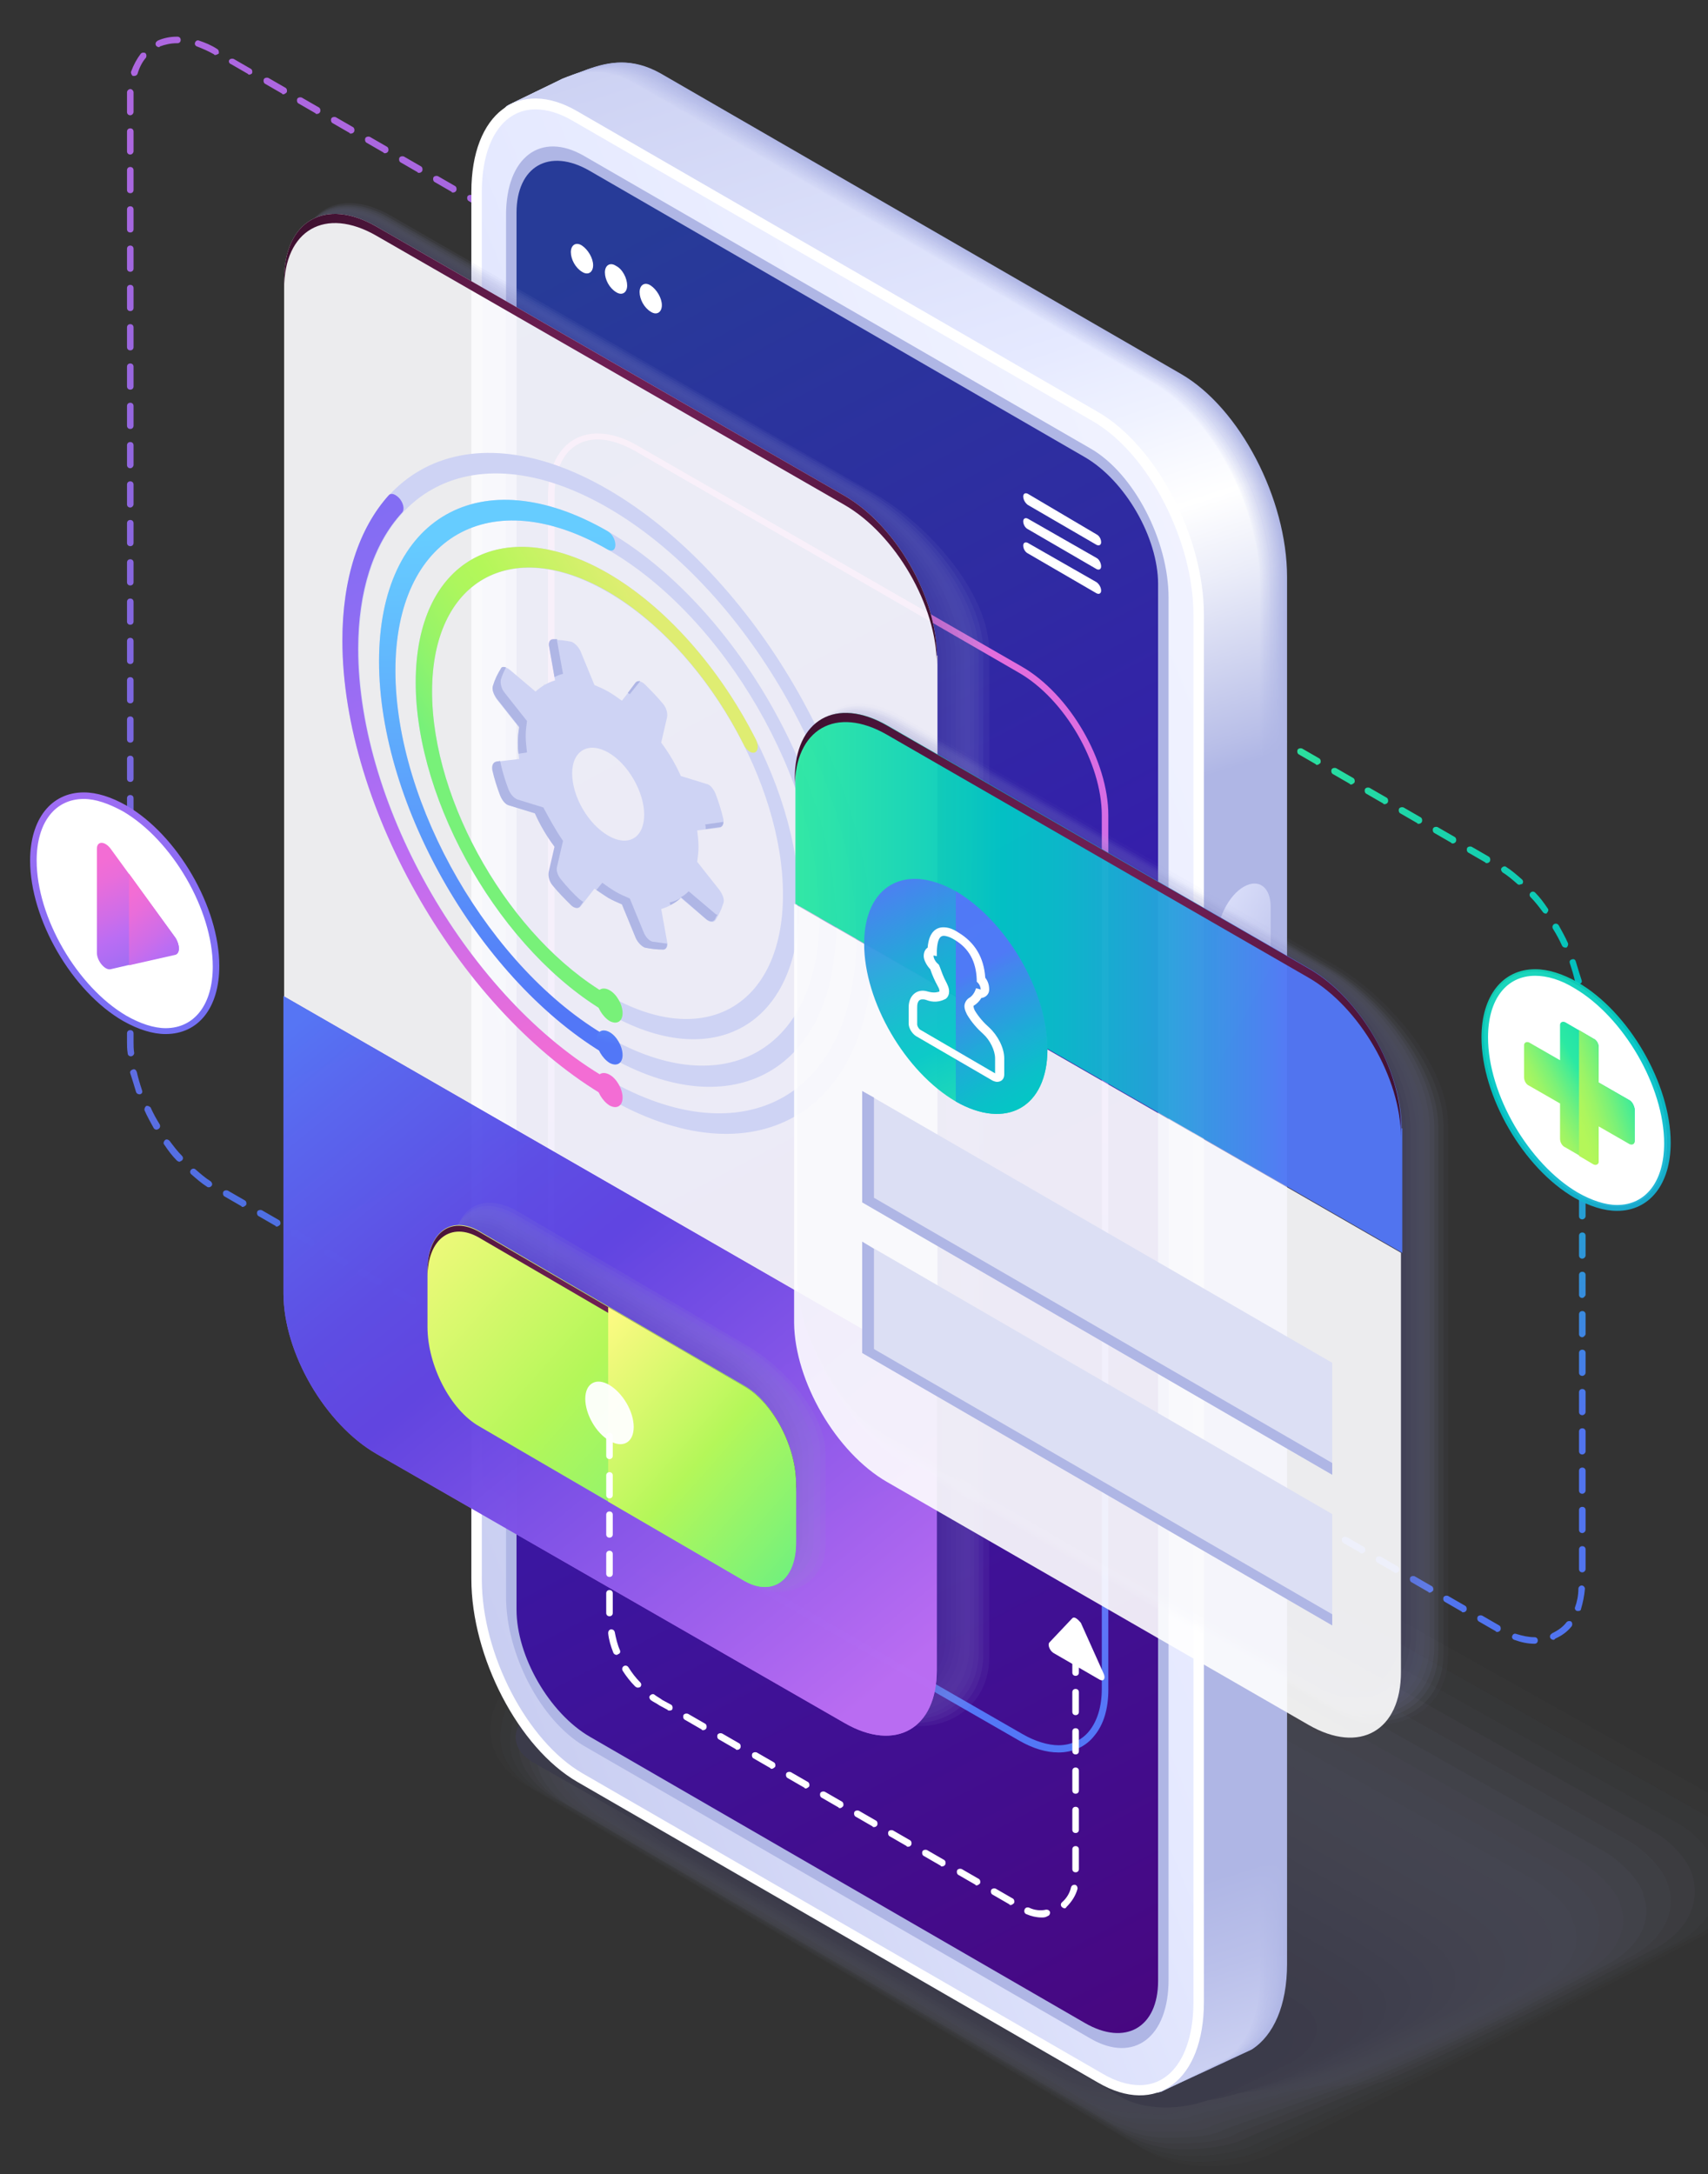 <?xml version="1.0" encoding="utf-8"?>
<!-- Generator: Adobe Illustrator 25.2.0, SVG Export Plug-In . SVG Version: 6.00 Build 0)  -->
<svg version="1.1" id="Layer_1" xmlns="http://www.w3.org/2000/svg" xmlns:xlink="http://www.w3.org/1999/xlink" x="0px" y="0px"
	 viewBox="0 0 260.9 332" style="enable-background:new 0 0 260.9 332;" xml:space="preserve">
<rect x="0" y="0" width="260.9" height="332" fill="#333333" stroke="none"/>
<style type="text/css">
	.st0{opacity:0.9;fill:url(#SVGID_1_);}
	.st1{opacity:0.95;fill:url(#SVGID_2_);}
	.st2{opacity:0.2;}
	.st3{opacity:0;fill:#AFB6E5;}
	.st4{opacity:4.761905e-02;fill:#ABB2E2;}
	.st5{opacity:9.523810e-02;fill:#A7ADDF;}
	.st6{opacity:0.143;fill:#A3A9DC;}
	.st7{opacity:0.191;fill:#9FA4D8;}
	.st8{opacity:0.238;fill:#9BA0D5;}
	.st9{opacity:0.286;fill:#979BD2;}
	.st10{opacity:0.333;fill:#9397CF;}
	.st11{opacity:0.381;fill:#8F92CC;}
	.st12{opacity:0.429;fill:#8B8EC9;}
	.st13{opacity:0.476;fill:#8789C6;}
	.st14{opacity:0.524;fill:#8385C2;}
	.st15{opacity:0.571;fill:#7F80BF;}
	.st16{opacity:0.619;fill:#7B7CBC;}
	.st17{opacity:0.667;fill:#7777B9;}
	.st18{opacity:0.714;fill:#7373B6;}
	.st19{opacity:0.762;fill:#6F6EB3;}
	.st20{opacity:0.809;fill:#6B6AB0;}
	.st21{opacity:0.857;fill:#6765AC;}
	.st22{opacity:0.905;fill:#6361A9;}
	.st23{opacity:0.952;fill:#5F5CA6;}
	.st24{fill:#5B58A3;}
	.st25{fill:#AFB6E5;}
	.st26{fill:url(#SVGID_3_);}
	.st27{fill:url(#SVGID_4_);}
	.st28{fill:url(#SVGID_5_);}
	.st29{fill:url(#SVGID_6_);}
	.st30{fill:url(#SVGID_7_);}
	.st31{fill:url(#SVGID_8_);}
	.st32{fill:url(#SVGID_9_);}
	.st33{fill:url(#SVGID_10_);}
	.st34{fill:url(#SVGID_11_);}
	.st35{fill:url(#SVGID_12_);}
	.st36{fill:url(#SVGID_13_);}
	.st37{fill:url(#SVGID_14_);}
	.st38{fill:url(#SVGID_15_);}
	.st39{fill:url(#SVGID_16_);}
	.st40{fill:url(#SVGID_17_);}
	.st41{fill:url(#SVGID_18_);}
	.st42{fill:url(#SVGID_19_);}
	.st43{fill:url(#SVGID_20_);}
	.st44{fill:url(#SVGID_21_);}
	.st45{fill:url(#SVGID_22_);}
	.st46{fill:url(#SVGID_23_);}
	.st47{fill:#FFFFFF;}
	.st48{fill:url(#SVGID_24_);}
	.st49{fill:url(#SVGID_25_);}
	.st50{fill:url(#SVGID_26_);}
	.st51{fill:url(#SVGID_27_);}
	.st52{opacity:0.3;}
	.st53{opacity:0.307;fill:#9599D0;}
	.st54{opacity:0.377;fill:#8F93CC;}
	.st55{opacity:0.446;fill:#8A8CC7;}
	.st56{opacity:0.515;fill:#8486C3;}
	.st57{opacity:0.584;fill:#7E7FBE;}
	.st58{opacity:0.654;fill:#7879BA;}
	.st59{opacity:0.723;fill:#7272B5;}
	.st60{opacity:0.792;fill:#6C6CB1;}
	.st61{opacity:0.862;fill:#6765AC;}
	.st62{opacity:0.931;fill:#615FA8;}
	.st63{opacity:0.9;fill:#FFFFFF;}
	.st64{opacity:0.9;fill:url(#SVGID_28_);}
	.st65{opacity:0.9;fill:url(#SVGID_29_);}
	.st66{fill:url(#SVGID_30_);}
	.st67{fill:url(#SVGID_31_);}
	.st68{opacity:0.95;fill:url(#SVGID_32_);}
	.st69{fill:url(#SVGID_33_);}
	.st70{fill:url(#SVGID_34_);}
	.st71{fill:#CED3F4;}
	.st72{fill:url(#SVGID_35_);}
	.st73{fill:url(#SVGID_36_);}
	.st74{fill:url(#SVGID_37_);}
	.st75{fill:url(#SVGID_38_);}
	.st76{fill:url(#SVGID_39_);}
	.st77{fill:url(#SVGID_40_);}
	.st78{opacity:9.090909e-02;fill:#A7ADDF;}
	.st79{opacity:0.182;fill:#A0A5D9;}
	.st80{opacity:0.273;fill:#989CD3;}
	.st81{opacity:0.364;fill:#9094CD;}
	.st82{opacity:0.455;fill:#898BC7;}
	.st83{opacity:0.545;fill:#8183C1;}
	.st84{opacity:0.636;fill:#7A7ABB;}
	.st85{opacity:0.727;fill:#7272B5;}
	.st86{opacity:0.818;fill:#6A69AF;}
	.st87{opacity:0.909;fill:#6361A9;}
	.st88{opacity:0.95;fill:url(#SVGID_41_);}
	.st89{fill:url(#SVGID_42_);}
	.st90{opacity:0.95;fill:url(#SVGID_43_);}
	.st91{opacity:0.95;fill:url(#SVGID_44_);}
	.st92{fill:#DCDFF4;}
	.st93{opacity:0.437;fill:#8A8DC8;}
	.st94{opacity:0.493;fill:#8687C5;}
	.st95{opacity:0.55;fill:#8182C1;}
	.st96{opacity:0.606;fill:#7C7DBD;}
	.st97{opacity:0.662;fill:#7778B9;}
	.st98{opacity:0.719;fill:#7372B6;}
	.st99{opacity:0.775;fill:#6E6DB2;}
	.st100{opacity:0.831;fill:#6968AE;}
	.st101{opacity:0.887;fill:#6463AA;}
	.st102{opacity:0.944;fill:#605DA7;}
	.st103{fill:url(#SVGID_45_);}
	.st104{fill:url(#SVGID_46_);}
	.st105{fill:url(#SVGID_47_);}
	.st106{opacity:0.95;fill:#FFFFFF;}
	.st107{fill:url(#SVGID_48_);}
	.st108{fill:url(#SVGID_49_);}
</style>
<g>
	<linearGradient id="SVGID_1_" gradientUnits="userSpaceOnUse" x1="56.574" y1="13.334" x2="66.241" y2="181.668">
		<stop  offset="3.030300e-02" style="stop-color:#BB6DF3"/>
		<stop  offset="0.376" style="stop-color:#976DF3"/>
		<stop  offset="0.556" style="stop-color:#836DF3"/>
		<stop  offset="0.691" style="stop-color:#796FF4"/>
		<stop  offset="0.925" style="stop-color:#5D75F6"/>
		<stop  offset="1" style="stop-color:#5277F7"/>
	</linearGradient>
	<path class="st0" d="M97.4,217.5l-0.2,0c-0.3,0-0.5-0.2-0.5-0.5c0-0.3,0.2-0.5,0.5-0.5l0.2,0c0.9,0,1.8-0.2,2.5-0.5
		c0.3-0.1,0.5,0,0.7,0.3c0.1,0.3,0,0.5-0.3,0.7C99.4,217.3,98.5,217.5,97.4,217.5z M94.3,216.9c-0.1,0-0.1,0-0.2,0
		c-0.9-0.3-1.8-0.7-2.8-1.3c-0.2-0.1-0.3-0.5-0.2-0.7c0.1-0.2,0.4-0.3,0.7-0.2l0,0c0.9,0.5,1.8,0.9,2.6,1.2c0.3,0.1,0.4,0.4,0.3,0.6
		C94.7,216.8,94.5,216.9,94.3,216.9z M102.5,215.1c-0.1,0-0.2,0-0.3-0.1c-0.2-0.2-0.2-0.5-0.1-0.7c0.6-0.7,1-1.5,1.3-2.5
		c0.1-0.3,0.4-0.4,0.6-0.3c0.3,0.1,0.4,0.4,0.3,0.6c-0.4,1.1-0.9,2-1.5,2.8C102.8,215,102.6,215.1,102.5,215.1z M89,214.2
		c-0.1,0-0.2,0-0.2-0.1l-2.6-1.5c-0.2-0.1-0.3-0.4-0.2-0.7c0.1-0.2,0.4-0.3,0.7-0.2l2.6,1.5c0.2,0.1,0.3,0.4,0.2,0.7
		C89.3,214.1,89.2,214.2,89,214.2z M83.8,211.2c-0.1,0-0.2,0-0.2-0.1l-2.6-1.5c-0.2-0.1-0.3-0.4-0.2-0.7c0.1-0.2,0.4-0.3,0.7-0.2
		l2.6,1.5c0.2,0.1,0.3,0.4,0.2,0.7C84.1,211.1,84,211.2,83.8,211.2z M104.5,209.5C104.4,209.5,104.4,209.5,104.5,209.5
		c-0.3,0-0.5-0.3-0.5-0.5c0-0.4,0-0.8,0-1.2v-1.8c0-0.3,0.2-0.5,0.5-0.5c0.3,0,0.5,0.2,0.5,0.5v1.8c0,0.4,0,0.9,0,1.3
		C104.9,209.3,104.7,209.5,104.5,209.5z M78.6,208.2c-0.1,0-0.2,0-0.2-0.1l-2.6-1.5c-0.2-0.1-0.3-0.4-0.2-0.7
		c0.1-0.2,0.4-0.3,0.7-0.2l2.6,1.5c0.2,0.1,0.3,0.4,0.2,0.7C78.9,208.1,78.8,208.2,78.6,208.2z M73.4,205.2c-0.1,0-0.2,0-0.2-0.1
		l-2.6-1.5c-0.2-0.1-0.3-0.4-0.2-0.7c0.1-0.2,0.4-0.3,0.7-0.2l2.6,1.5c0.2,0.1,0.3,0.4,0.2,0.7C73.7,205.1,73.6,205.2,73.4,205.2z
		 M104.5,203.6c-0.3,0-0.5-0.2-0.5-0.5v-3c0-0.3,0.2-0.5,0.5-0.5c0.3,0,0.5,0.2,0.5,0.5v3C105,203.3,104.8,203.6,104.5,203.6z
		 M68.2,202.2c-0.1,0-0.2,0-0.2-0.1l-2.6-1.5c-0.2-0.1-0.3-0.4-0.2-0.7c0.1-0.2,0.4-0.3,0.7-0.2l2.6,1.5c0.2,0.1,0.3,0.4,0.2,0.7
		C68.6,202.1,68.4,202.2,68.2,202.2z M63,199.2c-0.1,0-0.2,0-0.2-0.1l-2.6-1.5c-0.2-0.1-0.3-0.4-0.2-0.7c0.1-0.2,0.4-0.3,0.7-0.2
		l2.6,1.5c0.2,0.1,0.3,0.4,0.2,0.7C63.4,199.1,63.2,199.2,63,199.2z M104.5,197.6c-0.3,0-0.5-0.2-0.5-0.5v-3c0-0.3,0.2-0.5,0.5-0.5
		c0.3,0,0.5,0.2,0.5,0.5v3C105,197.3,104.8,197.6,104.5,197.6z M57.8,196.3c-0.1,0-0.2,0-0.2-0.1l-2.6-1.5c-0.2-0.1-0.3-0.4-0.2-0.7
		c0.1-0.2,0.4-0.3,0.7-0.2l2.6,1.5c0.2,0.1,0.3,0.4,0.2,0.7C58.2,196.2,58,196.3,57.8,196.3z M52.6,193.3c-0.1,0-0.2,0-0.2-0.1
		l-2.6-1.5c-0.2-0.1-0.3-0.4-0.2-0.7c0.1-0.2,0.4-0.3,0.7-0.2l2.6,1.5c0.2,0.1,0.3,0.4,0.2,0.7C53,193.2,52.8,193.3,52.6,193.3z
		 M104.5,191.6c-0.3,0-0.5-0.2-0.5-0.5v-3c0-0.3,0.2-0.5,0.5-0.5c0.3,0,0.5,0.2,0.5,0.5v3C105,191.4,104.8,191.6,104.5,191.6z
		 M47.5,190.3c-0.1,0-0.2,0-0.2-0.1l-2.6-1.5c-0.2-0.1-0.3-0.4-0.2-0.7c0.1-0.2,0.4-0.3,0.7-0.2l2.6,1.5c0.2,0.1,0.3,0.4,0.2,0.7
		C47.8,190.2,47.6,190.3,47.5,190.3z M42.3,187.3c-0.1,0-0.2,0-0.2-0.1l-2.6-1.5c-0.2-0.1-0.3-0.4-0.2-0.7c0.1-0.2,0.4-0.3,0.7-0.2
		l2.6,1.5c0.2,0.1,0.3,0.4,0.2,0.7C42.6,187.2,42.4,187.3,42.3,187.3z M104.5,185.6c-0.3,0-0.5-0.2-0.5-0.5v-3
		c0-0.3,0.2-0.5,0.5-0.5c0.3,0,0.5,0.2,0.5,0.5v3C105,185.4,104.8,185.6,104.5,185.6z M37.1,184.3c-0.1,0-0.2,0-0.2-0.1l-2.6-1.5
		c-0.2-0.1-0.3-0.4-0.2-0.7c0.1-0.2,0.4-0.3,0.7-0.2l2.6,1.5c0.2,0.1,0.3,0.4,0.2,0.7C37.4,184.2,37.2,184.3,37.1,184.3z
		 M31.9,181.3c-0.1,0-0.2,0-0.3-0.1c-0.8-0.5-1.6-1.2-2.4-1.9c-0.2-0.2-0.2-0.5,0-0.7c0.2-0.2,0.5-0.2,0.7,0
		c0.8,0.7,1.5,1.3,2.3,1.8c0.2,0.2,0.3,0.5,0.1,0.7C32.2,181.2,32.1,181.3,31.9,181.3z M104.5,179.6c-0.3,0-0.5-0.2-0.5-0.5v-3
		c0-0.3,0.2-0.5,0.5-0.5c0.3,0,0.5,0.2,0.5,0.5v3C105,179.4,104.8,179.6,104.5,179.6z M27.4,177.4c-0.1,0-0.3-0.1-0.4-0.2
		c-0.7-0.7-1.3-1.5-1.9-2.4c-0.2-0.2-0.1-0.5,0.1-0.7c0.2-0.2,0.5-0.1,0.7,0.1c0.6,0.8,1.2,1.6,1.9,2.3c0.2,0.2,0.2,0.5,0,0.7
		C27.6,177.3,27.5,177.4,27.4,177.4z M104.5,173.6c-0.3,0-0.5-0.2-0.5-0.5v-3c0-0.3,0.2-0.5,0.5-0.5c0.3,0,0.5,0.2,0.5,0.5v3
		C105,173.4,104.8,173.6,104.5,173.6z M23.9,172.5c-0.2,0-0.3-0.1-0.4-0.2c-0.5-0.9-1-1.8-1.4-2.7c-0.1-0.2,0-0.5,0.2-0.7
		c0.2-0.1,0.5,0,0.7,0.2c0.4,0.9,0.9,1.8,1.4,2.6c0.1,0.2,0.1,0.5-0.2,0.7C24,172.5,24,172.5,23.9,172.5z M104.5,167.6
		c-0.3,0-0.5-0.2-0.5-0.5v-3c0-0.3,0.2-0.5,0.5-0.5c0.3,0,0.5,0.2,0.5,0.5v3C105,167.4,104.8,167.6,104.5,167.6z M21.3,167.1
		c-0.2,0-0.4-0.1-0.5-0.3c-0.3-1-0.6-2-0.9-2.9c-0.1-0.3,0.1-0.5,0.4-0.6c0.3-0.1,0.5,0.1,0.6,0.4c0.2,0.9,0.5,1.9,0.8,2.8
		c0.1,0.3,0,0.5-0.3,0.6C21.4,167.1,21.4,167.1,21.3,167.1z M104.5,161.6c-0.3,0-0.5-0.2-0.5-0.5v-3c0-0.3,0.2-0.5,0.5-0.5
		c0.3,0,0.5,0.2,0.5,0.5v3C105,161.4,104.8,161.6,104.5,161.6z M20,161.3c-0.3,0-0.5-0.2-0.5-0.5c-0.1-0.6-0.1-1.2-0.1-1.7v-1.3
		c0-0.3,0.2-0.5,0.5-0.5c0.3,0,0.5,0.2,0.5,0.5v1.3c0,0.5,0,1.1,0.1,1.7C20.5,161,20.3,161.3,20,161.3C20,161.3,20,161.3,20,161.3z
		 M104.5,155.7c-0.3,0-0.5-0.2-0.5-0.5v-3c0-0.3,0.2-0.5,0.5-0.5c0.3,0,0.5,0.2,0.5,0.5v3C105,155.4,104.8,155.7,104.5,155.7z
		 M19.9,155.3c-0.3,0-0.5-0.2-0.5-0.5v-3c0-0.3,0.2-0.5,0.5-0.5c0.3,0,0.5,0.2,0.5,0.5v3C20.4,155.1,20.2,155.3,19.9,155.3z
		 M104.5,149.7c-0.3,0-0.5-0.2-0.5-0.5v-3c0-0.3,0.2-0.5,0.5-0.5c0.3,0,0.5,0.2,0.5,0.5v3C105,149.4,104.8,149.7,104.5,149.7z
		 M19.9,149.3c-0.3,0-0.5-0.2-0.5-0.5v-3c0-0.3,0.2-0.5,0.5-0.5c0.3,0,0.5,0.2,0.5,0.5v3C20.4,149.1,20.2,149.3,19.9,149.3z
		 M104.5,143.7c-0.3,0-0.5-0.2-0.5-0.5v-3c0-0.3,0.2-0.5,0.5-0.5c0.3,0,0.5,0.2,0.5,0.5v3C105,143.5,104.8,143.7,104.5,143.7z
		 M19.9,143.3c-0.3,0-0.5-0.2-0.5-0.5v-3c0-0.3,0.2-0.5,0.5-0.5c0.3,0,0.5,0.2,0.5,0.5v3C20.4,143.1,20.2,143.3,19.9,143.3z
		 M104.5,137.7c-0.3,0-0.5-0.2-0.5-0.5v-3c0-0.3,0.2-0.5,0.5-0.5c0.3,0,0.5,0.2,0.5,0.5v3C105,137.5,104.8,137.7,104.5,137.7z
		 M19.9,137.3c-0.3,0-0.5-0.2-0.5-0.5v-3c0-0.3,0.2-0.5,0.5-0.5c0.3,0,0.5,0.2,0.5,0.5v3C20.4,137.1,20.2,137.3,19.9,137.3z
		 M104.5,131.7c-0.3,0-0.5-0.2-0.5-0.5v-3c0-0.3,0.2-0.5,0.5-0.5c0.3,0,0.5,0.2,0.5,0.5v3C105,131.5,104.8,131.7,104.5,131.7z
		 M19.9,131.4c-0.3,0-0.5-0.2-0.5-0.5v-3c0-0.3,0.2-0.5,0.5-0.5c0.3,0,0.5,0.2,0.5,0.5v3C20.4,131.1,20.2,131.4,19.9,131.4z
		 M104.5,125.7c-0.3,0-0.5-0.2-0.5-0.5v-3c0-0.3,0.2-0.5,0.5-0.5c0.3,0,0.5,0.2,0.5,0.5v3C105,125.5,104.8,125.7,104.5,125.7z
		 M19.9,125.4c-0.3,0-0.5-0.2-0.5-0.5v-3c0-0.3,0.2-0.5,0.5-0.5c0.3,0,0.5,0.2,0.5,0.5v3C20.4,125.1,20.2,125.4,19.9,125.4z
		 M104.5,119.7c-0.3,0-0.5-0.2-0.5-0.5v-3c0-0.3,0.2-0.5,0.5-0.5c0.3,0,0.5,0.2,0.5,0.5v3C105,119.5,104.8,119.7,104.5,119.7z
		 M19.9,119.4c-0.3,0-0.5-0.2-0.5-0.5v-3c0-0.3,0.2-0.5,0.5-0.5c0.3,0,0.5,0.2,0.5,0.5v3C20.4,119.2,20.2,119.4,19.9,119.4z
		 M104.5,113.7c-0.3,0-0.5-0.2-0.5-0.5v-3c0-0.3,0.2-0.5,0.5-0.5c0.3,0,0.5,0.2,0.5,0.5v3C105,113.5,104.8,113.7,104.5,113.7z
		 M19.9,113.4c-0.3,0-0.5-0.2-0.5-0.5v-3c0-0.3,0.2-0.5,0.5-0.5c0.3,0,0.5,0.2,0.5,0.5v3C20.4,113.2,20.2,113.4,19.9,113.4z
		 M104.5,107.7c-0.3,0-0.5-0.2-0.5-0.5v-3c0-0.3,0.2-0.5,0.5-0.5c0.3,0,0.5,0.2,0.5,0.5v3C105,107.5,104.8,107.7,104.5,107.7z
		 M19.9,107.4c-0.3,0-0.5-0.2-0.5-0.5v-3c0-0.3,0.2-0.5,0.5-0.5c0.3,0,0.5,0.2,0.5,0.5v3C20.4,107.2,20.2,107.4,19.9,107.4z
		 M104.5,101.8c-0.3,0-0.5-0.2-0.5-0.5v-3c0-0.3,0.2-0.5,0.5-0.5c0.3,0,0.5,0.2,0.5,0.5v3C105,101.5,104.8,101.8,104.5,101.8z
		 M19.9,101.4c-0.3,0-0.5-0.2-0.5-0.5v-3c0-0.3,0.2-0.5,0.5-0.5c0.3,0,0.5,0.2,0.5,0.5v3C20.4,101.2,20.2,101.4,19.9,101.4z
		 M104.5,95.8c-0.3,0-0.5-0.2-0.5-0.5v-3c0-0.3,0.2-0.5,0.5-0.5c0.3,0,0.5,0.2,0.5,0.5v3C105,95.5,104.8,95.8,104.5,95.8z
		 M19.9,95.4c-0.3,0-0.5-0.2-0.5-0.5v-3c0-0.3,0.2-0.5,0.5-0.5c0.3,0,0.5,0.2,0.5,0.5v3C20.4,95.2,20.2,95.4,19.9,95.4z M104.5,89.8
		c-0.3,0-0.5-0.2-0.5-0.5v-3c0-0.3,0.2-0.5,0.5-0.5c0.3,0,0.5,0.2,0.5,0.5v3C105,89.6,104.8,89.8,104.5,89.8z M19.9,89.4
		c-0.3,0-0.5-0.2-0.5-0.5v-3c0-0.3,0.2-0.5,0.5-0.5c0.3,0,0.5,0.2,0.5,0.5v3C20.4,89.2,20.2,89.4,19.9,89.4z M104.5,83.8
		c-0.3,0-0.5-0.2-0.5-0.5v-3c0-0.3,0.2-0.5,0.5-0.5c0.3,0,0.5,0.2,0.5,0.5v3C105,83.6,104.8,83.8,104.5,83.8z M19.9,83.4
		c-0.3,0-0.5-0.2-0.5-0.5v-3c0-0.3,0.2-0.5,0.5-0.5c0.3,0,0.5,0.2,0.5,0.5v3C20.4,83.2,20.2,83.4,19.9,83.4z M104.5,77.8
		c-0.3,0-0.5-0.2-0.5-0.5v-3c0-0.3,0.2-0.5,0.5-0.5c0.3,0,0.5,0.2,0.5,0.5v3C105,77.6,104.8,77.8,104.5,77.8z M19.9,77.5
		c-0.3,0-0.5-0.2-0.5-0.5v-3c0-0.3,0.2-0.5,0.5-0.5c0.3,0,0.5,0.2,0.5,0.5v3C20.4,77.2,20.2,77.5,19.9,77.5z M104.5,71.8
		c-0.3,0-0.5-0.2-0.5-0.5v-3c0-0.3,0.2-0.5,0.5-0.5c0.3,0,0.5,0.2,0.5,0.5v3C105,71.6,104.8,71.8,104.5,71.8z M19.9,71.5
		c-0.3,0-0.5-0.2-0.5-0.5v-3c0-0.3,0.2-0.5,0.5-0.5c0.3,0,0.5,0.2,0.5,0.5v3C20.4,71.2,20.2,71.5,19.9,71.5z M104.5,65.8
		c-0.3,0-0.5-0.2-0.5-0.5V64c0-0.5,0-1.1-0.1-1.6c0-0.3,0.2-0.5,0.5-0.5c0.3,0,0.5,0.2,0.5,0.5c0.1,0.6,0.1,1.2,0.1,1.7v1.3
		C105,65.6,104.8,65.8,104.5,65.8z M19.9,65.5c-0.3,0-0.5-0.2-0.5-0.5v-3c0-0.3,0.2-0.5,0.5-0.5c0.3,0,0.5,0.2,0.5,0.5v3
		C20.4,65.3,20.2,65.5,19.9,65.5z M104,59.9c-0.2,0-0.4-0.2-0.5-0.4c-0.2-0.9-0.5-1.9-0.8-2.8c-0.1-0.3,0-0.5,0.3-0.6
		c0.3-0.1,0.5,0,0.6,0.3c0.3,1,0.6,2,0.9,2.9c0.1,0.3-0.1,0.5-0.4,0.6C104,59.9,104,59.9,104,59.9z M19.9,59.5
		c-0.3,0-0.5-0.2-0.5-0.5v-3c0-0.3,0.2-0.5,0.5-0.5c0.3,0,0.5,0.2,0.5,0.5v3C20.4,59.3,20.2,59.5,19.9,59.5z M102,54.2
		c-0.2,0-0.4-0.1-0.5-0.3c-0.4-0.9-0.9-1.8-1.4-2.6c-0.1-0.2-0.1-0.5,0.2-0.7c0.2-0.1,0.5-0.1,0.7,0.2c0.5,0.9,1,1.8,1.4,2.7
		c0.1,0.2,0,0.5-0.2,0.7C102.1,54.2,102,54.2,102,54.2z M19.9,53.5c-0.3,0-0.5-0.2-0.5-0.5v-3c0-0.3,0.2-0.5,0.5-0.5
		c0.3,0,0.5,0.2,0.5,0.5v3C20.4,53.3,20.2,53.5,19.9,53.5z M98.9,49.1c-0.2,0-0.3-0.1-0.4-0.2c-0.6-0.8-1.2-1.6-1.9-2.3
		c-0.2-0.2-0.2-0.5,0-0.7c0.2-0.2,0.5-0.2,0.7,0c0.7,0.7,1.3,1.5,1.9,2.4c0.2,0.2,0.1,0.5-0.1,0.7C99.1,49.1,99,49.1,98.9,49.1z
		 M19.9,47.5c-0.3,0-0.5-0.2-0.5-0.5v-3c0-0.3,0.2-0.5,0.5-0.5c0.3,0,0.5,0.2,0.5,0.5v3C20.4,47.3,20.2,47.5,19.9,47.5z M94.9,44.7
		c-0.1,0-0.2,0-0.3-0.1c-0.8-0.7-1.5-1.3-2.3-1.8c-0.2-0.2-0.3-0.5-0.1-0.7c0.2-0.2,0.5-0.3,0.7-0.1c0.8,0.5,1.6,1.2,2.4,1.9
		c0.2,0.2,0.2,0.5,0,0.7C95.2,44.6,95.1,44.7,94.9,44.7z M19.9,41.5c-0.3,0-0.5-0.2-0.5-0.5v-3c0-0.3,0.2-0.5,0.5-0.5
		c0.3,0,0.5,0.2,0.5,0.5v3C20.4,41.3,20.2,41.5,19.9,41.5z M90,41.3c-0.1,0-0.2,0-0.2-0.1l-2.6-1.5c-0.2-0.1-0.3-0.4-0.2-0.7
		c0.1-0.2,0.4-0.3,0.7-0.2l2.6,1.5c0.2,0.1,0.3,0.4,0.2,0.7C90.3,41.2,90.1,41.3,90,41.3z M84.8,38.3c-0.1,0-0.2,0-0.2-0.1l-2.6-1.5
		c-0.2-0.1-0.3-0.4-0.2-0.7c0.1-0.2,0.4-0.3,0.7-0.2l2.6,1.5c0.2,0.1,0.3,0.4,0.2,0.7C85.1,38.2,85,38.3,84.8,38.3z M19.9,35.5
		c-0.3,0-0.5-0.2-0.5-0.5v-3c0-0.3,0.2-0.5,0.5-0.5c0.3,0,0.5,0.2,0.5,0.5v3C20.4,35.3,20.2,35.5,19.9,35.5z M79.6,35.3
		c-0.1,0-0.2,0-0.2-0.1l-2.6-1.5c-0.2-0.1-0.3-0.4-0.2-0.7c0.1-0.2,0.4-0.3,0.7-0.2l2.6,1.5c0.2,0.1,0.3,0.4,0.2,0.7
		C79.9,35.2,79.8,35.3,79.6,35.3z M74.4,32.3c-0.1,0-0.2,0-0.2-0.1l-2.6-1.5c-0.2-0.1-0.3-0.4-0.2-0.7c0.1-0.2,0.4-0.3,0.7-0.2
		l2.6,1.5c0.2,0.1,0.3,0.4,0.2,0.7C74.7,32.3,74.6,32.3,74.4,32.3z M19.9,29.5c-0.3,0-0.5-0.2-0.5-0.5v-3c0-0.3,0.2-0.5,0.5-0.5
		c0.3,0,0.5,0.2,0.5,0.5v3C20.4,29.3,20.2,29.5,19.9,29.5z M69.2,29.4c-0.1,0-0.2,0-0.2-0.1l-2.6-1.5c-0.2-0.1-0.3-0.4-0.2-0.7
		c0.1-0.2,0.4-0.3,0.7-0.2l2.6,1.5c0.2,0.1,0.3,0.4,0.2,0.7C69.6,29.3,69.4,29.4,69.2,29.4z M64,26.4c-0.1,0-0.2,0-0.2-0.1l-2.6-1.5
		c-0.2-0.1-0.3-0.4-0.2-0.7c0.1-0.2,0.4-0.3,0.7-0.2l2.6,1.5c0.2,0.1,0.3,0.4,0.2,0.7C64.4,26.3,64.2,26.4,64,26.4z M19.9,23.6
		c-0.3,0-0.5-0.2-0.5-0.5v-3c0-0.3,0.2-0.5,0.5-0.5c0.3,0,0.5,0.2,0.5,0.5v3C20.4,23.3,20.2,23.6,19.9,23.6z M58.8,23.4
		c-0.1,0-0.2,0-0.2-0.1L56,21.8c-0.2-0.1-0.3-0.4-0.2-0.7c0.1-0.2,0.4-0.3,0.7-0.2l2.6,1.5c0.2,0.1,0.3,0.4,0.2,0.7
		C59.2,23.3,59,23.4,58.8,23.4z M53.6,20.4c-0.1,0-0.2,0-0.2-0.1l-2.6-1.5c-0.2-0.1-0.3-0.4-0.2-0.7c0.1-0.2,0.4-0.3,0.7-0.2
		l2.6,1.5c0.2,0.1,0.3,0.4,0.2,0.7C54,20.3,53.8,20.4,53.6,20.4z M19.9,17.6c-0.3,0-0.5-0.2-0.5-0.5v-1.8c0-0.4,0-0.8,0-1.2
		c0-0.3,0.3-0.5,0.5-0.5c0.3,0,0.5,0.3,0.5,0.5c0,0.4,0,0.8,0,1.2v1.8C20.4,17.3,20.2,17.6,19.9,17.6z M48.4,17.4
		c-0.1,0-0.2,0-0.2-0.1l-2.6-1.5c-0.2-0.1-0.3-0.4-0.2-0.7c0.1-0.2,0.4-0.3,0.7-0.2l2.6,1.5c0.2,0.1,0.3,0.4,0.2,0.7
		C48.8,17.3,48.6,17.4,48.4,17.4z M43.3,14.4c-0.1,0-0.2,0-0.2-0.1l-2.6-1.5c-0.2-0.1-0.3-0.4-0.2-0.7c0.1-0.2,0.4-0.3,0.7-0.2
		l2.6,1.5c0.2,0.1,0.3,0.4,0.2,0.7C43.6,14.3,43.4,14.4,43.3,14.4z M20.5,11.6c-0.1,0-0.1,0-0.2,0C20.1,11.5,20,11.2,20,11
		c0.4-1.1,0.9-2,1.5-2.8C21.7,8,22,8,22.2,8.1c0.2,0.2,0.2,0.5,0.1,0.7c-0.6,0.7-1,1.5-1.3,2.5C20.9,11.5,20.7,11.6,20.5,11.6z
		 M38.1,11.4c-0.1,0-0.2,0-0.2-0.1l-2.6-1.5C35,9.7,34.9,9.4,35,9.2c0.1-0.2,0.4-0.3,0.7-0.2l2.6,1.5c0.2,0.1,0.3,0.4,0.2,0.7
		C38.4,11.3,38.2,11.4,38.1,11.4z M32.9,8.4c-0.1,0-0.2,0-0.2-0.1l0,0c-0.9-0.5-1.8-0.9-2.6-1.2c-0.3-0.1-0.4-0.4-0.3-0.6
		c0.1-0.3,0.4-0.4,0.6-0.3c0.9,0.3,1.9,0.7,2.8,1.3c0.2,0.1,0.3,0.5,0.2,0.7C33.2,8.3,33,8.4,32.9,8.4z M24.3,7.2
		c-0.2,0-0.4-0.1-0.5-0.3c-0.1-0.3,0-0.5,0.3-0.7C25,5.8,26,5.6,27,5.6l0.1,0c0.3,0,0.5,0.2,0.5,0.5c0,0.3-0.2,0.5-0.5,0.5
		c0,0,0,0,0,0l-0.1,0c-0.9,0-1.8,0.2-2.6,0.5C24.4,7.2,24.3,7.2,24.3,7.2z"/>
	<linearGradient id="SVGID_2_" gradientUnits="userSpaceOnUse" x1="180.464" y1="119.349" x2="225.464" y2="248.349">
		<stop  offset="5.050510e-03" style="stop-color:#2BE9A3"/>
		<stop  offset="0.29" style="stop-color:#07CDBF"/>
		<stop  offset="0.343" style="stop-color:#00C7C5"/>
		<stop  offset="0.436" style="stop-color:#09BECA"/>
		<stop  offset="0.586" style="stop-color:#21A7D9"/>
		<stop  offset="0.774" style="stop-color:#4881F1"/>
		<stop  offset="0.817" style="stop-color:#5277F7"/>
	</linearGradient>
	<path class="st1" d="M234.4,251C234.4,251,234.4,251,234.4,251c-1,0-2-0.2-3.1-0.6c-0.3-0.1-0.4-0.4-0.3-0.6
		c0.1-0.3,0.4-0.4,0.6-0.3c1,0.3,1.9,0.5,2.8,0.5c0.3,0,0.5,0.2,0.5,0.5C234.9,250.8,234.7,251,234.4,251z M237.3,250.4
		c-0.2,0-0.4-0.1-0.5-0.3c-0.1-0.3,0-0.5,0.3-0.7c0.8-0.4,1.6-0.9,2.2-1.7c0.2-0.2,0.5-0.2,0.7-0.1c0.2,0.2,0.2,0.5,0.1,0.7
		c-0.7,0.9-1.6,1.5-2.5,1.9C237.4,250.4,237.4,250.4,237.3,250.4z M228.7,249.2c-0.1,0-0.2,0-0.2-0.1l-2.6-1.5
		c-0.2-0.1-0.3-0.4-0.2-0.7c0.1-0.2,0.4-0.3,0.7-0.2l2.6,1.5c0.2,0.1,0.3,0.4,0.2,0.7C229.1,249.1,228.9,249.2,228.7,249.2z
		 M223.5,246.2c-0.1,0-0.2,0-0.2-0.1l-2.6-1.5c-0.2-0.1-0.3-0.4-0.2-0.7c0.1-0.2,0.4-0.3,0.7-0.2l2.6,1.5c0.2,0.1,0.3,0.4,0.2,0.7
		C223.9,246.1,223.7,246.2,223.5,246.2z M241.1,246c-0.1,0-0.1,0-0.2,0c-0.3-0.1-0.4-0.4-0.3-0.6c0.3-0.8,0.5-1.8,0.5-2.8
		c0-0.3,0.3-0.5,0.5-0.5c0.3,0,0.5,0.3,0.5,0.5c-0.1,1.1-0.3,2.1-0.6,3.1C241.5,245.9,241.3,246,241.1,246z M218.4,243.2
		c-0.1,0-0.2,0-0.2-0.1l-2.6-1.5c-0.2-0.1-0.3-0.4-0.2-0.7c0.1-0.2,0.4-0.3,0.7-0.2l2.6,1.5c0.2,0.1,0.3,0.4,0.2,0.7
		C218.7,243.1,218.5,243.2,218.4,243.2z M213.2,240.2c-0.1,0-0.2,0-0.2-0.1l-2.6-1.5c-0.2-0.1-0.3-0.4-0.2-0.7
		c0.1-0.2,0.4-0.3,0.7-0.2l2.6,1.5c0.2,0.1,0.3,0.4,0.2,0.7C213.5,240.1,213.3,240.2,213.2,240.2z M241.7,240.1
		c-0.3,0-0.5-0.2-0.5-0.5v-3c0-0.3,0.2-0.5,0.5-0.5c0.3,0,0.5,0.2,0.5,0.5v3C242.2,239.9,241.9,240.1,241.7,240.1z M208,237.2
		c-0.1,0-0.2,0-0.2-0.1l-2.6-1.5c-0.2-0.1-0.3-0.4-0.2-0.7c0.1-0.2,0.4-0.3,0.7-0.2l2.6,1.5c0.2,0.1,0.3,0.4,0.2,0.7
		C208.3,237.2,208.1,237.2,208,237.2z M202.8,234.3c-0.1,0-0.2,0-0.2-0.1l-2.6-1.5c-0.2-0.1-0.3-0.4-0.2-0.7
		c0.1-0.2,0.4-0.3,0.7-0.2l2.6,1.5c0.2,0.1,0.3,0.4,0.2,0.7C203.1,234.2,203,234.3,202.8,234.3z M241.7,234.1
		c-0.3,0-0.5-0.2-0.5-0.5v-3c0-0.3,0.2-0.5,0.5-0.5c0.3,0,0.5,0.2,0.5,0.5v3C242.2,233.9,241.9,234.1,241.7,234.1z M197.6,231.3
		c-0.1,0-0.2,0-0.2-0.1l-2.6-1.5c-0.2-0.1-0.3-0.4-0.2-0.7c0.1-0.2,0.4-0.3,0.7-0.2l2.6,1.5c0.2,0.1,0.3,0.4,0.2,0.7
		C197.9,231.2,197.8,231.3,197.6,231.3z M192.4,228.3c-0.1,0-0.2,0-0.2-0.1l-2.6-1.5c-0.2-0.1-0.3-0.4-0.2-0.7
		c0.1-0.2,0.4-0.3,0.7-0.2l2.6,1.5c0.2,0.1,0.3,0.4,0.2,0.7C192.7,228.2,192.6,228.3,192.4,228.3z M241.7,228.1
		c-0.3,0-0.5-0.2-0.5-0.5v-3c0-0.3,0.2-0.5,0.5-0.5c0.3,0,0.5,0.2,0.5,0.5v3C242.2,227.9,241.9,228.1,241.7,228.1z M187.2,225.3
		c-0.1,0-0.2,0-0.2-0.1l-2.6-1.5c-0.2-0.1-0.3-0.4-0.2-0.7c0.1-0.2,0.4-0.3,0.7-0.2l2.6,1.5c0.2,0.1,0.3,0.4,0.2,0.7
		C187.6,225.2,187.4,225.3,187.2,225.3z M182,222.3c-0.1,0-0.2,0-0.2-0.1l-2.6-1.5c-0.2-0.1-0.3-0.4-0.2-0.7
		c0.1-0.2,0.4-0.3,0.7-0.2l2.6,1.5c0.2,0.1,0.3,0.4,0.2,0.7C182.4,222.2,182.2,222.3,182,222.3z M241.7,222.1
		c-0.3,0-0.5-0.2-0.5-0.5v-3c0-0.3,0.2-0.5,0.5-0.5c0.3,0,0.5,0.2,0.5,0.5v3C242.2,221.9,241.9,222.1,241.7,222.1z M176.8,219.3
		c-0.1,0-0.2,0-0.2-0.1l-2.6-1.5c-0.2-0.1-0.3-0.4-0.2-0.7c0.1-0.2,0.4-0.3,0.7-0.2l2.6,1.5c0.2,0.1,0.3,0.4,0.2,0.7
		C177.2,219.2,177,219.3,176.8,219.3z M171.6,216.3c-0.1,0-0.2,0-0.2-0.1l-1.7-1c-0.3-0.2-0.6-0.4-0.9-0.6c-0.2-0.2-0.3-0.5-0.1-0.7
		c0.2-0.2,0.5-0.3,0.7-0.1c0.3,0.2,0.6,0.4,0.9,0.5l1.7,1c0.2,0.1,0.3,0.4,0.2,0.7C172,216.2,171.8,216.3,171.6,216.3z M241.7,216.1
		c-0.3,0-0.5-0.2-0.5-0.5v-3c0-0.3,0.2-0.5,0.5-0.5c0.3,0,0.5,0.2,0.5,0.5v3C242.2,215.9,241.9,216.1,241.7,216.1z M166.7,213
		c-0.1,0-0.2,0-0.3-0.1c-0.7-0.7-1.5-1.4-2.2-2.1c-0.2-0.2-0.2-0.5,0-0.7c0.2-0.2,0.5-0.2,0.7,0c0.7,0.7,1.4,1.4,2.1,2.1
		c0.2,0.2,0.2,0.5,0,0.7C167,212.9,166.8,213,166.7,213z M241.7,210.1c-0.3,0-0.5-0.2-0.5-0.5v-3c0-0.3,0.2-0.5,0.5-0.5
		c0.3,0,0.5,0.2,0.5,0.5v3C242.2,209.9,241.9,210.1,241.7,210.1z M162.7,208.6c-0.2,0-0.3-0.1-0.4-0.2c-0.6-0.8-1.2-1.7-1.7-2.5
		c-0.1-0.2-0.1-0.5,0.2-0.7c0.2-0.1,0.5-0.1,0.7,0.2c0.5,0.8,1.1,1.7,1.6,2.5c0.2,0.2,0.1,0.5-0.1,0.7
		C162.9,208.5,162.8,208.6,162.7,208.6z M241.7,204.2c-0.3,0-0.5-0.2-0.5-0.5v-3c0-0.3,0.2-0.5,0.5-0.5c0.3,0,0.5,0.2,0.5,0.5v3
		C242.2,203.9,241.9,204.2,241.7,204.2z M159.6,203.4c-0.2,0-0.4-0.1-0.5-0.3c-0.4-0.9-0.8-1.9-1.2-2.8c-0.1-0.3,0-0.5,0.3-0.6
		c0.3-0.1,0.5,0,0.6,0.3c0.3,0.9,0.7,1.8,1.1,2.7c0.1,0.2,0,0.5-0.2,0.7C159.8,203.4,159.7,203.4,159.6,203.4z M241.7,198.2
		c-0.3,0-0.5-0.2-0.5-0.5v-3c0-0.3,0.2-0.5,0.5-0.5c0.3,0,0.5,0.2,0.5,0.5v3C242.2,197.9,241.9,198.2,241.7,198.2z M157.6,197.8
		c-0.2,0-0.4-0.2-0.5-0.4c-0.2-1-0.4-2-0.5-3c0-0.3,0.2-0.5,0.5-0.5c0.3,0,0.5,0.2,0.5,0.5c0.1,0.9,0.2,1.9,0.5,2.9
		c0.1,0.3-0.1,0.5-0.4,0.6C157.7,197.8,157.7,197.8,157.6,197.8z M241.7,192.2c-0.3,0-0.5-0.2-0.5-0.5v-3c0-0.3,0.2-0.5,0.5-0.5
		c0.3,0,0.5,0.2,0.5,0.5v3C242.2,192,241.9,192.2,241.7,192.2z M157.1,191.8c-0.3,0-0.5-0.2-0.5-0.5v-3c0-0.3,0.2-0.5,0.5-0.5
		c0.3,0,0.5,0.2,0.5,0.5v3C157.6,191.6,157.4,191.8,157.1,191.8z M241.7,186.2c-0.3,0-0.5-0.2-0.5-0.5v-3c0-0.3,0.2-0.5,0.5-0.5
		c0.3,0,0.5,0.2,0.5,0.5v3C242.2,186,241.9,186.2,241.7,186.2z M157.1,185.9c-0.3,0-0.5-0.2-0.5-0.5v-3c0-0.3,0.2-0.5,0.5-0.5
		c0.3,0,0.5,0.2,0.5,0.5v3C157.6,185.6,157.4,185.9,157.1,185.9z M241.7,180.2c-0.3,0-0.5-0.2-0.5-0.5v-3c0-0.3,0.2-0.5,0.5-0.5
		c0.3,0,0.5,0.2,0.5,0.5v3C242.2,180,241.9,180.2,241.7,180.2z M157.1,179.9c-0.3,0-0.5-0.2-0.5-0.5v-3c0-0.3,0.2-0.5,0.5-0.5
		c0.3,0,0.5,0.2,0.5,0.5v3C157.6,179.6,157.4,179.9,157.1,179.9z M241.7,174.2c-0.3,0-0.5-0.2-0.5-0.5v-3c0-0.3,0.2-0.5,0.5-0.5
		c0.3,0,0.5,0.2,0.5,0.5v3C242.2,174,241.9,174.2,241.7,174.2z M157.1,173.9c-0.3,0-0.5-0.2-0.5-0.5v-3c0-0.3,0.2-0.5,0.5-0.5
		c0.3,0,0.5,0.2,0.5,0.5v3C157.6,173.7,157.4,173.9,157.1,173.9z M241.7,168.2c-0.3,0-0.5-0.2-0.5-0.5v-3c0-0.3,0.2-0.5,0.5-0.5
		c0.3,0,0.5,0.2,0.5,0.5v3C242.2,168,241.9,168.2,241.7,168.2z M157.1,167.9c-0.3,0-0.5-0.2-0.5-0.5v-3c0-0.3,0.2-0.5,0.5-0.5
		c0.3,0,0.5,0.2,0.5,0.5v3C157.6,167.7,157.4,167.9,157.1,167.9z M241.7,162.2c-0.3,0-0.5-0.2-0.5-0.5v-3c0-0.3,0.2-0.5,0.5-0.5
		c0.3,0,0.5,0.2,0.5,0.5v3C242.2,162,241.9,162.2,241.7,162.2z M157.1,161.9c-0.3,0-0.5-0.2-0.5-0.5v-3c0-0.3,0.2-0.5,0.5-0.5
		c0.3,0,0.5,0.2,0.5,0.5v3C157.6,161.7,157.4,161.9,157.1,161.9z M241.7,156.3c-0.3,0-0.5-0.2-0.5-0.5v-1.3c0-0.5,0-1.1-0.1-1.6
		c0-0.3,0.2-0.5,0.5-0.5c0.3,0,0.5,0.2,0.5,0.5c0.1,0.6,0.1,1.2,0.1,1.7v1.3C242.2,156,241.9,156.3,241.7,156.3z M157.1,155.9
		c-0.3,0-0.5-0.2-0.5-0.5v-3c0-0.3,0.2-0.5,0.5-0.5c0.3,0,0.5,0.2,0.5,0.5v3C157.6,155.7,157.4,155.9,157.1,155.9z M241.1,150.3
		c-0.2,0-0.4-0.2-0.5-0.4c-0.2-0.9-0.5-1.9-0.8-2.8c-0.1-0.3,0-0.5,0.3-0.6c0.3-0.1,0.5,0,0.6,0.3c0.3,1,0.6,2,0.9,2.9
		c0.1,0.3-0.1,0.5-0.4,0.6C241.2,150.3,241.1,150.3,241.1,150.3z M157.1,149.9c-0.3,0-0.5-0.2-0.5-0.5v-3c0-0.3,0.2-0.5,0.5-0.5
		c0.3,0,0.5,0.2,0.5,0.5v3C157.6,149.7,157.4,149.9,157.1,149.9z M239.1,144.7c-0.2,0-0.4-0.1-0.5-0.3c-0.4-0.9-0.9-1.8-1.4-2.6
		c-0.1-0.2-0.1-0.5,0.2-0.7c0.2-0.1,0.5-0.1,0.7,0.2c0.5,0.9,1,1.8,1.4,2.7c0.1,0.2,0,0.5-0.2,0.7
		C239.3,144.7,239.2,144.7,239.1,144.7z M157.1,143.9c-0.3,0-0.5-0.2-0.5-0.5v-3c0-0.3,0.2-0.5,0.5-0.5c0.3,0,0.5,0.2,0.5,0.5v3
		C157.6,143.7,157.4,143.9,157.1,143.9z M236.1,139.5c-0.2,0-0.3-0.1-0.4-0.2c-0.6-0.8-1.2-1.6-1.9-2.3c-0.2-0.2-0.2-0.5,0-0.7
		c0.2-0.2,0.5-0.2,0.7,0c0.7,0.7,1.3,1.5,1.9,2.4c0.2,0.2,0.1,0.5-0.1,0.7C236.3,139.5,236.2,139.5,236.1,139.5z M157.1,138
		c-0.3,0-0.5-0.2-0.5-0.5v-3c0-0.3,0.2-0.5,0.5-0.5c0.3,0,0.5,0.2,0.5,0.5v3C157.6,137.7,157.4,138,157.1,138z M232.1,135.1
		c-0.1,0-0.2,0-0.3-0.1c-0.8-0.7-1.5-1.3-2.3-1.8c-0.2-0.2-0.3-0.5-0.1-0.7c0.2-0.2,0.5-0.3,0.7-0.1c0.8,0.5,1.6,1.2,2.4,1.9
		c0.2,0.2,0.2,0.5,0,0.7C232.3,135,232.2,135.1,232.1,135.1z M157.1,132c-0.3,0-0.5-0.2-0.5-0.5v-3c0-0.3,0.2-0.5,0.5-0.5
		c0.3,0,0.5,0.2,0.5,0.5v3C157.6,131.8,157.4,132,157.1,132z M227.1,131.8c-0.1,0-0.2,0-0.2-0.1l-2.6-1.5c-0.2-0.1-0.3-0.4-0.2-0.7
		c0.1-0.2,0.4-0.3,0.7-0.2l2.6,1.5c0.2,0.1,0.3,0.4,0.2,0.7C227.5,131.7,227.3,131.8,227.1,131.8z M221.9,128.8
		c-0.1,0-0.2,0-0.2-0.1l-2.6-1.5c-0.2-0.1-0.3-0.4-0.2-0.7c0.1-0.2,0.4-0.3,0.7-0.2l2.6,1.5c0.2,0.1,0.3,0.4,0.2,0.7
		C222.3,128.7,222.1,128.8,221.9,128.8z M157.1,126c-0.3,0-0.5-0.2-0.5-0.5v-3c0-0.3,0.2-0.5,0.5-0.5c0.3,0,0.5,0.2,0.5,0.5v3
		C157.6,125.8,157.4,126,157.1,126z M216.7,125.8c-0.1,0-0.2,0-0.2-0.1l-2.6-1.5c-0.2-0.1-0.3-0.4-0.2-0.7c0.1-0.2,0.4-0.3,0.7-0.2
		l2.6,1.5c0.2,0.1,0.3,0.4,0.2,0.7C217.1,125.7,216.9,125.8,216.7,125.8z M211.5,122.8c-0.1,0-0.2,0-0.2-0.1l-2.6-1.5
		c-0.2-0.1-0.3-0.4-0.2-0.7c0.1-0.2,0.4-0.3,0.7-0.2l2.6,1.5c0.2,0.1,0.3,0.4,0.2,0.7C211.9,122.7,211.7,122.8,211.5,122.8z
		 M157.1,120c-0.3,0-0.5-0.2-0.5-0.5v-3c0-0.3,0.2-0.5,0.5-0.5c0.3,0,0.5,0.2,0.5,0.5v3C157.6,119.8,157.4,120,157.1,120z
		 M206.4,119.8c-0.1,0-0.2,0-0.2-0.1l-2.6-1.5c-0.2-0.1-0.3-0.4-0.2-0.7c0.1-0.2,0.4-0.3,0.7-0.2l2.6,1.5c0.2,0.1,0.3,0.4,0.2,0.7
		C206.7,119.7,206.5,119.8,206.4,119.8z M201.2,116.8c-0.1,0-0.2,0-0.2-0.1l-2.6-1.5c-0.2-0.1-0.3-0.4-0.2-0.7
		c0.1-0.2,0.4-0.3,0.7-0.2l2.6,1.5c0.2,0.1,0.3,0.4,0.2,0.7C201.5,116.7,201.3,116.8,201.2,116.8z M157.1,114
		c-0.3,0-0.5-0.2-0.5-0.5v-3c0-0.3,0.2-0.5,0.5-0.5c0.3,0,0.5,0.2,0.5,0.5v3C157.6,113.8,157.4,114,157.1,114z M196,113.8
		c-0.1,0-0.2,0-0.2-0.1l-2.6-1.5c-0.2-0.1-0.3-0.4-0.2-0.7c0.1-0.2,0.4-0.3,0.7-0.2l2.6,1.5c0.2,0.1,0.3,0.4,0.2,0.7
		C196.3,113.7,196.1,113.8,196,113.8z M190.8,110.8c-0.1,0-0.2,0-0.2-0.1l-2.6-1.5c-0.2-0.1-0.3-0.4-0.2-0.7
		c0.1-0.2,0.4-0.3,0.7-0.2l2.6,1.5c0.2,0.1,0.3,0.4,0.2,0.7C191.1,110.8,191,110.8,190.8,110.8z M157.1,108c-0.3,0-0.5-0.2-0.5-0.5
		v-1.8c0-0.4,0-0.8,0-1.2c0-0.3,0.3-0.5,0.5-0.5c0.3,0,0.5,0.3,0.5,0.5c0,0.4,0,0.8,0,1.2v1.8C157.6,107.8,157.4,108,157.1,108z
		 M185.6,107.9c-0.1,0-0.2,0-0.2-0.1l-2.6-1.5c-0.2-0.1-0.3-0.4-0.2-0.7c0.1-0.2,0.4-0.3,0.7-0.2l2.6,1.5c0.2,0.1,0.3,0.4,0.2,0.7
		C185.9,107.8,185.8,107.9,185.6,107.9z M180.4,104.9c-0.1,0-0.2,0-0.2-0.1l-2.6-1.5c-0.2-0.1-0.3-0.4-0.2-0.7
		c0.1-0.2,0.4-0.3,0.7-0.2l2.6,1.5c0.2,0.1,0.3,0.4,0.2,0.7C180.7,104.8,180.6,104.9,180.4,104.9z M157.7,102.1c-0.1,0-0.1,0-0.2,0
		c-0.3-0.1-0.4-0.4-0.3-0.6c0.4-1.1,0.9-2,1.5-2.8c0.2-0.2,0.5-0.2,0.7-0.1c0.2,0.2,0.2,0.5,0.1,0.7c-0.6,0.7-1,1.5-1.3,2.5
		C158.1,102,157.9,102.1,157.7,102.1z M175.2,101.9c-0.1,0-0.2,0-0.2-0.1l-2.6-1.5c-0.2-0.1-0.3-0.4-0.2-0.7
		c0.1-0.2,0.4-0.3,0.7-0.2l2.6,1.5c0.2,0.1,0.3,0.4,0.2,0.7C175.6,101.8,175.4,101.9,175.2,101.9z M170,98.9c-0.1,0-0.2,0-0.2-0.1
		l0,0c-0.9-0.5-1.8-0.9-2.6-1.2c-0.3-0.1-0.4-0.4-0.3-0.6c0.1-0.3,0.4-0.4,0.6-0.3c0.9,0.3,1.9,0.7,2.8,1.3c0.2,0.1,0.3,0.5,0.2,0.7
		C170.3,98.8,170.2,98.9,170,98.9z M161.4,97.7c-0.2,0-0.4-0.1-0.5-0.3c-0.1-0.3,0-0.5,0.3-0.7c0.9-0.4,1.9-0.6,3-0.6l0.2,0
		c0.3,0,0.5,0.2,0.5,0.5c0,0.3-0.2,0.5-0.5,0.5c0,0,0,0,0,0l-0.1,0c-0.9,0-1.8,0.2-2.6,0.5C161.5,97.6,161.5,97.7,161.4,97.7z"/>
	<g class="st2">
		<path class="st3" d="M186,332c-3.6,0-7-0.8-9.6-2.3L79,272.2c-3.5-2-5.5-5.2-5.5-8.7c0-3.9,2.4-7.5,6.6-9.9l59.2-38.9
			c3.3-1.9,7.4-3,11.6-3c3.6,0,7,0.8,9.6,2.3l53.8,30.2l53.8,30.2c3.5,2,5.5,5.2,5.5,8.7c0,3.9-2.4,7.5-6.6,9.9l-69.4,36
			C194.3,331,190.2,332,186,332z"/>
		<path class="st4" d="M136.6,216.8c2.6-1.5,6.1-2.6,9.3-2.9c0.7-0.1,1.4-0.1,2.2-0.1c3.6,0,6.9,0.7,9.5,2.1c0.1,0,6,3.3,6.1,3.3
			l47.2,26.5l7.1,4l46.2,25.9c2.9,1.7,5,4.4,5.5,7.3c0.1,0.4,0.1,0.8,0.1,1.2c0.1,3.8-2.2,7.4-6.4,9.8l-15.6,8.1
			c-0.2,0.1-30.2,15.5-30.4,15.4l-21.6,10.7c-3.1,1.8-7.3,2.7-11.3,2.7c-3.5,0-6.8-0.9-9.3-2.3l-56.7-33.4l-38.2-22.5
			c-3.3-1.9-5.4-5.1-5.4-8.4c0-3.7,2.1-7.3,6.1-9.6l35.5-24.4C116.4,230.3,136.4,216.9,136.6,216.8z"/>
		<path class="st5" d="M133.9,219c2.5-1.4,6.1-2.6,9.2-2.9c0.7-0.1,1.4-0.1,2.1-0.2c3.5-0.1,6.8,0.6,9.4,2c0.2,0,5.9,3.2,6.1,3.2
			l46.8,26.3l7.1,4l45.8,25.7c2.8,1.6,5.1,4.4,5.5,7.1c0.1,0.4,0.1,0.8,0.2,1.2c0.3,3.7-2,7.3-6.2,9.8l-15.2,7.9
			c-0.4,0.2-29.2,14.9-29.6,14.7l-21,9.9c-3,1.7-7.2,2.4-11,2.4c-3.3,0-6.7-0.9-9-2.3L119,295.3l-37.2-21.9
			c-3.2-1.8-5.4-4.9-5.4-8.1c0-3.5,1.7-7.1,5.5-9.3l32.9-23.7C114.4,232.1,133.5,219.2,133.9,219z"/>
		<path class="st6" d="M131.2,221.2c2.3-1.3,6.2-2.6,9.1-3c0.7-0.1,1.4-0.2,2.1-0.2c3.5-0.2,6.7,0.5,9.4,1.8c0.3,0,5.8,3,6,3.2
			l46.4,26.1l7,4l45.4,25.5c2.6,1.5,5.1,4.4,5.6,7c0.1,0.4,0.2,0.8,0.2,1.2c0.4,3.7-1.8,7.3-5.9,9.7l-14.8,7.6
			c-0.6,0.4-28.3,14.3-28.8,13.9l-20.5,9.1c-2.8,1.6-7,2.1-10.6,2.1c-3.1,0-6.5-1-8.8-2.3l-53.7-31.6L83.2,274
			c-3-1.7-5.3-4.8-5.3-7.8c0-3.3,1.4-6.8,5-8.9l30.2-23C112.5,233.9,130.6,221.5,131.2,221.2z"/>
		<path class="st7" d="M128.5,223.3c2.2-1.3,6.3-2.7,9-3c0.7-0.1,1.4-0.2,2.1-0.2c3.4-0.2,6.7,0.4,9.3,1.6c0.4,0,5.7,2.9,6,3.1
			l46,25.9l7,3.9l45,25.3c2.5,1.4,5.2,4.4,5.7,6.8c0.1,0.4,0.2,0.8,0.2,1.1c0.5,3.6-1.5,7.2-5.7,9.6l-14.4,7.4
			c-0.9,0.5-27.3,13.6-28.1,13.2l-19.9,8.3c-2.7,1.5-6.9,1.9-10.3,1.9c-3,0-6.4-1.1-8.5-2.3l-52.2-30.7l-35.1-20.7
			c-2.8-1.6-5.3-4.7-5.3-7.5c0-3.1,1-6.6,4.4-8.6l27.5-22.3C110.5,235.8,127.6,223.8,128.5,223.3z"/>
		<path class="st8" d="M125.8,225.5c2.1-1.2,6.3-2.7,8.9-3c0.7-0.1,1.4-0.2,2.1-0.3c3.4-0.3,6.6,0.3,9.2,1.4c0.5,0,5.6,2.8,6,3
			l45.6,25.7l6.9,3.9l44.6,25.1c2.3,1.4,5.2,4.4,5.7,6.6c0.1,0.4,0.2,0.7,0.3,1.1c0.6,3.5-1.3,7.1-5.5,9.5l-14,7.2
			c-1.1,0.6-26.4,13-27.3,12.5l-19.3,7.5c-2.5,1.5-6.8,1.6-10,1.6c-2.8,0-6.2-1.1-8.2-2.3l-50.7-29.8l-34.1-20
			c-2.7-1.5-5.2-4.5-5.2-7.2c0-3,0.7-6.4,3.9-8.2l24.8-21.6C108.6,237.6,124.7,226.1,125.8,225.5z"/>
		<path class="st9" d="M123.1,227.7c1.9-1.1,6.4-2.7,8.8-3.1c0.7-0.1,1.3-0.2,2-0.3c3.3-0.3,6.5,0.1,9.1,1.3c0.6,0,5.5,2.6,6,2.9
			l45.2,25.5l6.8,3.9l44.2,24.9c2.2,1.3,5.3,4.3,5.8,6.4c0.1,0.4,0.2,0.7,0.3,1.1c0.8,3.4-1.1,7-5.3,9.4l-13.5,7
			c-1.3,0.7-25.5,12.4-26.6,11.7l-18.7,6.7c-2.4,1.4-6.7,1.3-9.7,1.3c-2.6,0-6.1-1.2-8-2.3l-49.2-28.8l-33.1-19.4
			c-2.5-1.4-5.1-4.4-5.1-6.9c0-2.8,0.3-6.2,3.3-7.9l22.2-20.9C106.7,239.4,121.8,228.4,123.1,227.7z"/>
		<path class="st10" d="M120.4,229.9c1.8-1,6.5-2.8,8.7-3.1c0.7-0.1,1.3-0.3,2-0.3c3.3-0.4,6.4,0,9.1,1.1c0.7,0,5.4,2.5,5.9,2.8
			l44.8,25.3l6.8,3.8l43.8,24.7c2,1.2,5.3,4.3,5.9,6.3c0.1,0.4,0.3,0.7,0.3,1c0.9,3.4-0.9,6.9-5.1,9.4l-13.1,6.7
			c-1.5,0.9-24.5,11.7-25.8,11l-18.1,5.8c-2.2,1.3-6.5,1.1-9.3,1.1c-2.4,0-5.9-1.3-7.7-2.3l-47.6-27.9l-32.1-18.8
			c-2.3-1.3-5.1-4.3-5.1-6.6c0-2.6,0-5.9,2.8-7.6L106,242C104.7,241.2,118.9,230.7,120.4,229.9z"/>
		<path class="st11" d="M117.7,232c1.7-1,6.5-2.8,8.6-3.1c0.7-0.1,1.3-0.3,2-0.4c3.2-0.4,6.3-0.1,9,0.9c0.8,0,5.3,2.4,5.9,2.7
			l44.4,25l6.7,3.8l43.4,24.5c1.9,1.1,5.4,4.3,5.9,6.1c0.1,0.3,0.3,0.7,0.4,1c1,3.3-0.7,6.9-4.8,9.3l-12.7,6.5
			c-1.7,1-23.6,11.1-25,10.2l-17.5,5c-2,1.2-6.4,0.8-9,0.8c-2.3,0-5.8-1.3-7.4-2.3l-46.1-27l-31.1-18.2c-2.2-1.2-5-4.1-5-6.3
			c0-2.4-0.4-5.7,2.2-7.2l16.8-19.4C102.8,243.1,116,233,117.7,232z"/>
		<path class="st12" d="M115,234.2c1.6-0.9,6.6-2.8,8.5-3.2c0.6-0.1,1.3-0.3,2-0.4c3.1-0.5,6.3-0.2,8.9,0.8c0.9,0.1,5.2,2.2,5.9,2.6
			l44,24.8l6.7,3.8l43,24.3c1.8,1,5.8,4.2,6,5.9c0.2,0.3,0.3,0.6,0.4,1c1.2,3.2-0.4,6.8-4.6,9.2l-12.3,6.3
			c-1.9,1.1-22.6,10.5-24.3,9.5l-16.9,4.2c-1.9,1.1-6.3,0.5-8.7,0.5c-2.1,0-5.6-1.4-7.1-2.3l-44.6-26.1l-30.1-17.6c-2-1.2-5-4-5-6
			c0-2.2-0.7-5.5,1.7-6.9l14.2-18.7C100.8,244.9,113,235.3,115,234.2z"/>
		<path class="st13" d="M112.3,236.4c1.4-0.8,6.7-2.9,8.4-3.2c0.6-0.1,1.3-0.3,1.9-0.4c3.1-0.5,6.2-0.3,8.8,0.6
			c1,0.1,5.1,2.1,5.8,2.5l43.6,24.6l6.6,3.7l42.6,24c1.6,0.9,5.9,4.2,6.1,5.8c0.2,0.3,0.3,0.6,0.5,0.9c1.3,3.2-0.2,6.7-4.4,9.1
			l-11.9,6.1c-2.1,1.2-21.7,9.8-23.5,8.8l-16.3,3.4c-1.7,1-6.2,0.3-8.4,0.3c-1.9,0-5.5-1.5-6.9-2.3L122.1,295l-29.1-17
			c-1.8-1.1-4.9-3.9-4.9-5.7c0-2-1.1-5.3,1.1-6.5l11.5-18C98.9,246.7,110.1,237.6,112.3,236.4z"/>
		<path class="st14" d="M109.5,238.6c1.3-0.7,6.7-2.9,8.3-3.2c0.6-0.1,1.3-0.3,1.9-0.5c3-0.6,6.1-0.4,8.8,0.4c1.1,0.1,5,2,5.8,2.4
			l43.2,24.4l6.5,3.7l42.2,23.8c1.5,0.8,5.9,4.1,6.1,5.6c0.2,0.3,0.4,0.6,0.5,0.9c1.5,3.1,0,6.6-4.2,9l-11.5,5.8
			c-2.4,1.4-20.7,9.2-22.8,8l-15.7,2.6c-1.6,0.9-6,0-8,0c-1.7,0-5.4-1.5-6.6-2.3L122.5,295l-28-16.3c-1.7-1-4.8-3.7-4.8-5.4
			c0-1.9-1.4-5,0.6-6.2l8.8-17.3C96.9,248.6,107.2,239.9,109.5,238.6z"/>
		<path class="st15" d="M106.8,240.7c1.2-0.7,6.8-3,8.2-3.3c0.6-0.1,1.2-0.4,1.9-0.5c3-0.6,6-0.5,8.7,0.2c1.2,0.1,4.9,1.8,5.8,2.3
			l42.8,24.2l6.5,3.7l41.8,23.6c1.3,0.8,6,4.1,6.2,5.4c0.2,0.3,0.4,0.6,0.5,0.9c1.6,3,0.2,6.5-4,8.9l-11.1,5.6
			c-2.6,1.5-19.8,8.6-22,7.3l-15.1,1.8c-1.4,0.8-5.9-0.3-7.7-0.3c-1.6,0-5.2-1.6-6.3-2.3L122.9,295l-27-15.7
			c-1.5-0.9-4.8-3.6-4.8-5.1c0-1.7-1.8-4.8,0-5.9l6.1-16.6C95,250.4,104.3,242.2,106.8,240.7z"/>
		<path class="st16" d="M104.1,242.9c1-0.6,6.9-3,8.1-3.3c0.6-0.1,1.2-0.4,1.8-0.5c2.9-0.7,6-0.6,8.6,0.1c1.3,0.1,4.8,1.7,5.8,2.2
			l42.3,24l6.4,3.6l41.4,23.4c1.2,0.7,6.1,4.1,6.3,5.2c0.2,0.3,0.4,0.6,0.6,0.8c1.7,2.9,0.4,6.5-3.7,8.9l-10.6,5.4
			c-2.8,1.6-18.9,7.9-21.3,6.5l-14.5,0.9c-1.3,0.7-5.8-0.6-7.4-0.6c-1.4,0-5.1-1.7-6.1-2.3L123.3,295l-26-15.1
			c-1.3-0.8-4.7-3.5-4.7-4.8c0-1.5-2.1-4.6-0.5-5.5l3.5-15.9C93,252.2,101.3,244.5,104.1,242.9z"/>
		<path class="st17" d="M101.4,245.1c0.9-0.5,6.9-3.1,8-3.3c0.6-0.1,1.2-0.4,1.8-0.6c2.9-0.7,5.9-0.7,8.5-0.1
			c1.4,0.1,4.7,1.6,5.7,2.1l41.9,23.7l6.3,3.6l41,23.2c1,0.6,6.2,4.1,6.3,5.1c0.2,0.3,0.4,0.5,0.6,0.8c1.9,2.9,0.6,6.4-3.5,8.8
			l-10.2,5.2c-3,1.7-17.9,7.3-20.5,5.8l-14,0.1c-1.1,0.6-5.6-0.8-7-0.8c-1.2,0-4.9-1.7-5.8-2.3l-37.1-21.5l-25-14.5
			c-1.2-0.7-4.7-3.3-4.7-4.5c0-1.3-2.5-4.4-1.1-5.2l0.8-15.2C91.1,254,98.4,246.8,101.4,245.1z"/>
		<path class="st18" d="M98.7,247.3c0.8-0.4,7-3.2,7.9-3.4c0.6-0.1,1.2-0.4,1.8-0.6c2.8-0.7,5.8-0.8,8.5-0.3c1.5,0.1,4.6,1.4,5.7,2
			l41.5,23.5l6.3,3.6l40.6,23c0.9,0.5,6.3,4,6.4,4.9c0.2,0.3,0.5,0.5,0.6,0.8c2,2.8,0.9,6.3-3.3,8.7l-9.8,4.9
			c-3.2,1.9-17,6.7-19.7,5.1l-13.4-0.7c-0.9,0.5-5.5-1.1-6.7-1.1c-1,0-4.8-1.8-5.5-2.2L124,294.9L100,281c-1-0.6-4.6-3.2-4.6-4.2
			c0-1.1-2.8-4.2-1.6-4.8l-1.9-14.5C89.1,255.9,95.5,249.1,98.7,247.3z"/>
		<path class="st19" d="M96,249.4c0.6-0.4,7-3.2,7.8-3.4c0.6-0.1,1.2-0.5,1.8-0.6c2.7-0.8,5.7-0.9,8.4-0.5c1.6,0.1,4.5,1.3,5.7,2
			l41.1,23.3l6.2,3.5l40.2,22.8c0.7,0.4,6.4,4,6.5,4.7c0.3,0.2,0.5,0.5,0.7,0.7c2.2,2.7,1.1,6.2-3.1,8.6l-9.4,4.7
			c-3.4,2-16,6-19,4.3l-12.8-1.5c-0.8,0.5-5.4-1.4-6.4-1.4c-0.9,0-4.6-1.9-5.3-2.2l-34.1-19.7l-23-13.3c-0.8-0.5-4.5-3.1-4.5-3.9
			c0-0.9-3.2-3.9-2.2-4.5l-4.5-13.7C87.2,257.7,92.6,251.4,96,249.4z"/>
		<path class="st20" d="M93.3,251.6c0.5-0.3,7.1-3.3,7.7-3.4c0.6-0.2,1.1-0.5,1.7-0.7c2.7-0.8,5.7-1,8.3-0.6
			c1.7,0.1,4.4,1.2,5.7,1.9l40.7,23.1l6.2,3.5l39.8,22.6c0.6,0.3,6.5,4,6.5,4.6c0.3,0.2,0.5,0.5,0.7,0.7c2.3,2.6,1.3,6.1-2.9,8.5
			l-9,4.5c-3.6,2.1-15.1,5.4-18.2,3.6l-12.2-2.3c-0.6,0.4-5.3-1.6-6.1-1.6c-0.7,0-4.5-2-5-2.2l-32.6-18.8l-21.9-12.6
			c-0.7-0.4-4.5-2.9-4.5-3.6c0-0.7-3.5-3.7-2.7-4.2l-7.2-13C85.3,259.5,89.6,253.7,93.3,251.6z"/>
		<path class="st21" d="M90.6,253.8c0.4-0.2,7.1-3.4,7.6-3.5c0.5-0.3,1.1-0.5,1.7-0.7c2.6-0.9,5.6-1.1,8.2-0.8
			c1.8,0.1,4.3,1,5.6,1.8l40.3,22.9l6.1,3.5l39.4,22.4c0.4,0.3,6.5,4,6.6,4.4c0.3,0.2,0.5,0.4,0.8,0.7c2.5,2.6,1.5,6-2.6,8.4
			l-8.6,4.3c-3.9,2.2-14.1,4.8-17.5,2.8l-11.6-3.1c-0.5,0.3-5.1-1.9-5.7-1.9c-0.5,0-4.3-2-4.7-2.2l-31-17.8l-20.9-12
			c-0.5-0.3-4.4-2.8-4.4-3.3c0-0.6-3.9-3.5-3.3-3.8l-9.9-12.3C83.3,261.3,86.7,256,90.6,253.8z"/>
		<path class="st22" d="M87.9,256c0.3-0.1,7.2-3.5,7.5-3.5c0.5-0.3,1.1-0.5,1.7-0.7c2.6-0.9,5.5-1.3,8.2-1c1.9,0.1,4.2,0.9,5.6,1.7
			l39.9,22.7l6,3.4l39,22.2c0.3,0.2,6.6,3.9,6.7,4.2c0.3,0.2,0.6,0.4,0.8,0.7c2.6,2.5,1.7,6-2.4,8.4l-8.2,4
			c-4.1,2.4-13.2,4.1-16.7,2.1l-11-4c-0.3,0.2-5-2.2-5.4-2.2c-0.3,0-4.2-2.1-4.4-2.2l-29.5-16.9l-19.9-11.4c-0.3-0.2-4.4-2.7-4.4-3
			c0-0.4-4.2-3.3-3.8-3.5l-12.6-11.6C81.4,263.2,83.8,258.3,87.9,256z"/>
		<path class="st23" d="M85.2,258.1c0.1-0.1,7.3-3.5,7.4-3.6c0.5-0.3,1.1-0.5,1.7-0.8c2.5-1,5.4-1.4,8.1-1.1c2,0.1,4.1,0.7,5.6,1.6
			l39.5,22.5l6,3.4L192,302c0.1,0.1,6.7,3.9,6.7,4c0.3,0.2,0.6,0.4,0.8,0.6c2.8,2.4,1.9,5.9-2.2,8.3l-7.8,3.8
			c-4.3,2.5-12.3,3.5-16,1.4l-10.4-4.8c-0.2,0.1-4.9-2.4-5.1-2.4c-0.2,0-4-2.2-4.2-2.2l-28-16l-18.9-10.8c-0.2-0.1-4.3-2.5-4.3-2.7
			c0-0.2-4.6-3-4.4-3.2l-15.2-10.9C79.4,265,80.9,260.6,85.2,258.1z"/>
		<path class="st24" d="M171.4,320.3l-45-25.6l-45-25.6c-3.9-2.3-3.4-6.2,1.1-8.8l7.3-3.6c4.5-2.6,11.3-2.9,15.2-0.6l45,25.6
			l45,25.6c3.9,2.3,3.4,6.2-1.1,8.8l-7.3,3.6C182.1,322.3,175.3,322.5,171.4,320.3z"/>
	</g>
	<g>
		<g>
			<path class="st25" d="M175.3,314.4l-79.5-45.9c-9-5.2-16.2-19.1-16.2-31V25.7c0-6.1-5-7.4-2-9.6c0.1-0.1,12.1-5.5,12.3-5.5
				c3.3-1.2,6.7-1.8,11,0.6l79.5,45.9c9,5.2,16.2,19.1,16.2,31v211.8c0,6.4-2.1,10.9-5.3,13c-0.2,0.1-13.6,6.3-13.9,6.4
				C174.4,320.3,179.2,316.7,175.3,314.4z"/>
			<linearGradient id="SVGID_3_" gradientUnits="userSpaceOnUse" x1="88.872" y1="11.478" x2="187.708" y2="316.582">
				<stop  offset="0" style="stop-color:#B0B7E6"/>
				<stop  offset="0.192" style="stop-color:#B2B8E6"/>
				<stop  offset="0.283" style="stop-color:#B3B9E6"/>
				<stop  offset="0.409" style="stop-color:#AFB6E5"/>
				<stop  offset="0.909" style="stop-color:#AFB6E5"/>
				<stop  offset="1" style="stop-color:#B0B7E6"/>
			</linearGradient>
			<path class="st26" d="M175.3,314.4l-79.5-45.9c-9-5.2-16.2-19.1-16.2-31V25.7c0-6.1-5-7.4-2-9.6c0.1-0.1,11.9-5.4,12.1-5.5
				c3.3-1.2,6.7-1.8,11,0.6l79.5,45.9c9,5.2,16.2,19.1,16.2,31V300c0,6.4-2.1,10.9-5.3,13c-0.2,0.1-13.4,6.3-13.7,6.3
				C174.4,320.3,179.2,316.7,175.3,314.4z"/>
			<linearGradient id="SVGID_4_" gradientUnits="userSpaceOnUse" x1="88.775" y1="11.518" x2="187.609" y2="316.614">
				<stop  offset="0" style="stop-color:#B2B9E6"/>
				<stop  offset="0.192" style="stop-color:#B4BBE7"/>
				<stop  offset="0.283" style="stop-color:#B7BDE7"/>
				<stop  offset="0.409" style="stop-color:#AFB6E5"/>
				<stop  offset="0.909" style="stop-color:#AFB6E5"/>
				<stop  offset="1" style="stop-color:#B2B9E6"/>
			</linearGradient>
			<path class="st27" d="M175.3,314.4l-79.5-45.9c-9-5.2-16.2-19.1-16.2-31V25.7c0-6.1-5-7.4-2-9.6c0.1-0.1,11.7-5.3,11.9-5.4
				c3.3-1.2,6.7-1.8,11,0.6l79.5,45.9c9,5.2,16.2,19.1,16.2,31v211.8c0,6.4-2.1,10.9-5.3,13c-0.2,0.1-13.3,6.2-13.5,6.3
				C174.4,320.3,179.2,316.7,175.3,314.4z"/>
			<linearGradient id="SVGID_5_" gradientUnits="userSpaceOnUse" x1="88.678" y1="11.559" x2="187.51" y2="316.646">
				<stop  offset="0" style="stop-color:#B3BAE7"/>
				<stop  offset="0.192" style="stop-color:#B7BDE9"/>
				<stop  offset="0.283" style="stop-color:#BAC0E9"/>
				<stop  offset="0.409" style="stop-color:#AFB6E5"/>
				<stop  offset="0.909" style="stop-color:#AFB6E5"/>
				<stop  offset="1" style="stop-color:#B3BAE7"/>
			</linearGradient>
			<path class="st28" d="M175.3,314.4l-79.5-45.9c-9-5.2-16.2-19.1-16.2-31V25.7c0-6.1-5-7.4-2-9.6c0.1-0.1,11.5-5.3,11.7-5.3
				c3.3-1.2,6.7-1.8,11,0.6l79.5,45.9c9,5.2,16.2,19.1,16.2,31v211.8c0,6.4-2.1,10.9-5.3,13c-0.2,0.1-13.1,6.1-13.3,6.2
				C174.4,320.3,179.2,316.7,175.3,314.4z"/>
			<linearGradient id="SVGID_6_" gradientUnits="userSpaceOnUse" x1="88.582" y1="11.599" x2="187.41" y2="316.678">
				<stop  offset="0" style="stop-color:#B5BBE8"/>
				<stop  offset="0.192" style="stop-color:#B9C0EA"/>
				<stop  offset="0.283" style="stop-color:#BEC4EA"/>
				<stop  offset="0.409" style="stop-color:#AFB6E5"/>
				<stop  offset="0.909" style="stop-color:#AFB6E5"/>
				<stop  offset="1" style="stop-color:#B5BBE8"/>
			</linearGradient>
			<path class="st29" d="M175.3,314.4l-79.5-45.9c-9-5.2-16.2-19.1-16.2-31V25.7c0-6.1-5-7.4-2-9.6c0.1-0.1,11.4-5.2,11.5-5.2
				c3.3-1.2,6.7-1.8,11,0.6l79.5,45.9c9,5.2,16.2,19.1,16.2,31v211.8c0,6.4-2.1,10.9-5.3,13c-0.2,0.1-12.9,6.1-13.1,6.1
				C174.4,320.3,179.2,316.7,175.3,314.4z"/>
			<linearGradient id="SVGID_7_" gradientUnits="userSpaceOnUse" x1="88.485" y1="11.64" x2="187.311" y2="316.711">
				<stop  offset="0" style="stop-color:#B6BDE8"/>
				<stop  offset="0.192" style="stop-color:#BCC2EB"/>
				<stop  offset="0.283" style="stop-color:#C2C7EB"/>
				<stop  offset="0.409" style="stop-color:#AFB6E5"/>
				<stop  offset="0.909" style="stop-color:#AFB6E5"/>
				<stop  offset="1" style="stop-color:#B6BDE8"/>
			</linearGradient>
			<path class="st30" d="M175.3,314.4l-79.5-45.9c-9-5.2-16.2-19.1-16.2-31V25.7c0-6.1-5-7.4-2-9.6c0.1-0.1,11.2-5.1,11.3-5.2
				c3.3-1.2,6.7-1.8,11,0.6l79.5,45.9c9,5.2,16.2,19.1,16.2,31v211.8c0,6.4-2.1,10.9-5.3,13c-0.2,0.1-12.7,6-12.9,6
				C174.4,320.3,179.2,316.7,175.3,314.4z"/>
			<linearGradient id="SVGID_8_" gradientUnits="userSpaceOnUse" x1="88.388" y1="11.68" x2="187.211" y2="316.743">
				<stop  offset="0" style="stop-color:#B8BEE9"/>
				<stop  offset="0.192" style="stop-color:#BEC5EC"/>
				<stop  offset="0.283" style="stop-color:#C6CBEC"/>
				<stop  offset="0.393" style="stop-color:#B2B9E6"/>
				<stop  offset="0.409" style="stop-color:#AFB6E5"/>
				<stop  offset="0.909" style="stop-color:#AFB6E5"/>
				<stop  offset="1" style="stop-color:#B8BEE9"/>
			</linearGradient>
			<path class="st31" d="M175.3,314.4l-79.5-45.9c-9-5.2-16.2-19.1-16.2-31V25.7c0-6.1-5-7.4-2-9.6c0.1-0.1,11-5,11.1-5.1
				c3.3-1.2,6.7-1.8,11,0.6l79.5,45.9c9,5.2,16.2,19.1,16.2,31v211.8c0,6.4-2.1,10.9-5.3,13c-0.2,0.1-12.5,5.9-12.7,6
				C174.4,320.3,179.2,316.7,175.3,314.4z"/>
			<linearGradient id="SVGID_9_" gradientUnits="userSpaceOnUse" x1="88.292" y1="11.721" x2="187.112" y2="316.775">
				<stop  offset="0" style="stop-color:#B9BFEA"/>
				<stop  offset="0.192" style="stop-color:#C1C7EE"/>
				<stop  offset="0.283" style="stop-color:#CACEEE"/>
				<stop  offset="0.378" style="stop-color:#B6BDE7"/>
				<stop  offset="0.409" style="stop-color:#AFB6E5"/>
				<stop  offset="0.909" style="stop-color:#AFB6E5"/>
				<stop  offset="1" style="stop-color:#B9BFEA"/>
			</linearGradient>
			<path class="st32" d="M175.3,314.4l-79.5-45.9c-9-5.2-16.2-19.1-16.2-31V25.7c0-6.1-5-7.4-2-9.6c0.1-0.1,10.8-5,10.9-5
				c3.3-1.2,6.7-1.8,11,0.6l79.5,45.9c9,5.2,16.2,19.1,16.2,31v211.8c0,6.4-2.1,10.9-5.3,13c-0.2,0.1-12.3,5.8-12.5,5.9
				C174.4,320.3,179.2,316.7,175.3,314.4z"/>
			<linearGradient id="SVGID_10_" gradientUnits="userSpaceOnUse" x1="88.195" y1="11.761" x2="187.013" y2="316.807">
				<stop  offset="0" style="stop-color:#BAC1EA"/>
				<stop  offset="0.192" style="stop-color:#C4C9EF"/>
				<stop  offset="0.283" style="stop-color:#CDD2EF"/>
				<stop  offset="0.37" style="stop-color:#B9C0E8"/>
				<stop  offset="0.409" style="stop-color:#AFB6E5"/>
				<stop  offset="0.909" style="stop-color:#AFB6E5"/>
				<stop  offset="0.999" style="stop-color:#BAC1EA"/>
				<stop  offset="1" style="stop-color:#BAC1EA"/>
			</linearGradient>
			<path class="st33" d="M175.3,314.4l-79.5-45.9c-9-5.2-16.2-19.1-16.2-31V25.7c0-6.1-5-7.4-2-9.6c0.1-0.1,10.6-4.9,10.7-4.9
				c3.3-1.2,6.7-1.8,11,0.6l79.5,45.9c9,5.2,16.2,19.1,16.2,31v211.8c0,6.4-2.1,10.9-5.3,13c-0.2,0.1-12.1,5.8-12.3,5.8
				C174.4,320.3,179.2,316.7,175.3,314.4z"/>
			<linearGradient id="SVGID_11_" gradientUnits="userSpaceOnUse" x1="88.098" y1="11.802" x2="186.913" y2="316.839">
				<stop  offset="0" style="stop-color:#BCC2EB"/>
				<stop  offset="0.192" style="stop-color:#C6CCF0"/>
				<stop  offset="0.277" style="stop-color:#D0D4F0"/>
				<stop  offset="0.283" style="stop-color:#D1D5F0"/>
				<stop  offset="0.361" style="stop-color:#BDC3EA"/>
				<stop  offset="0.409" style="stop-color:#AFB6E5"/>
				<stop  offset="0.909" style="stop-color:#AFB6E5"/>
				<stop  offset="0.988" style="stop-color:#BAC0EA"/>
				<stop  offset="1" style="stop-color:#BCC2EB"/>
			</linearGradient>
			<path class="st34" d="M175.3,314.4l-79.5-45.9c-9-5.2-16.2-19.1-16.2-31V25.7c0-6.1-5-7.4-2-9.6c0.1-0.1,10.4-4.8,10.5-4.9
				c3.3-1.2,6.7-1.8,11,0.6l79.5,45.9c9,5.2,16.2,19.1,16.2,31v211.8c0,6.4-2.1,10.9-5.3,13c-0.2,0.1-11.9,5.7-12.1,5.8
				C174.4,320.3,179.2,316.7,175.3,314.4z"/>
			<linearGradient id="SVGID_12_" gradientUnits="userSpaceOnUse" x1="88.002" y1="11.842" x2="186.814" y2="316.871">
				<stop  offset="0" style="stop-color:#BDC3EC"/>
				<stop  offset="0.192" style="stop-color:#C9CEF1"/>
				<stop  offset="0.272" style="stop-color:#D3D7F1"/>
				<stop  offset="0.283" style="stop-color:#D5D9F1"/>
				<stop  offset="0.354" style="stop-color:#C1C7EB"/>
				<stop  offset="0.409" style="stop-color:#AFB6E5"/>
				<stop  offset="0.909" style="stop-color:#AFB6E5"/>
				<stop  offset="0.984" style="stop-color:#BAC0EA"/>
				<stop  offset="1" style="stop-color:#BDC3EC"/>
			</linearGradient>
			<path class="st35" d="M175.3,314.4l-79.5-45.9c-9-5.2-16.2-19.1-16.2-31V25.7c0-6.1-5-7.4-2-9.6c0.1-0.1,10.2-4.7,10.3-4.8
				c3.3-1.2,6.7-1.8,11,0.6l79.5,45.9c9,5.2,16.2,19.1,16.2,31v211.8c0,6.4-2.1,10.9-5.3,13c-0.2,0.1-11.7,5.6-11.9,5.7
				C174.4,320.3,179.2,316.7,175.3,314.4z"/>
			<linearGradient id="SVGID_13_" gradientUnits="userSpaceOnUse" x1="87.905" y1="11.883" x2="186.715" y2="316.904">
				<stop  offset="0" style="stop-color:#BFC5EC"/>
				<stop  offset="0.192" style="stop-color:#CBD1F3"/>
				<stop  offset="0.263" style="stop-color:#D5D9F3"/>
				<stop  offset="0.283" style="stop-color:#D9DCF3"/>
				<stop  offset="0.348" style="stop-color:#C5CAEC"/>
				<stop  offset="0.409" style="stop-color:#AFB6E5"/>
				<stop  offset="0.909" style="stop-color:#AFB6E5"/>
				<stop  offset="0.976" style="stop-color:#BAC0EA"/>
				<stop  offset="1" style="stop-color:#BFC5EC"/>
			</linearGradient>
			<path class="st36" d="M175.3,314.4l-79.5-45.9c-9-5.2-16.2-19.1-16.2-31V25.7c0-6.1-5-7.4-2-9.6c0.1-0.1,10-4.7,10.1-4.7
				c3.3-1.2,6.7-1.8,11,0.6l79.5,45.9c9,5.2,16.2,19.1,16.2,31v211.8c0,6.4-2.1,10.9-5.3,13c-0.2,0.1-11.5,5.5-11.7,5.6
				C174.4,320.3,179.2,316.7,175.3,314.4z"/>
			<linearGradient id="SVGID_14_" gradientUnits="userSpaceOnUse" x1="87.808" y1="11.923" x2="186.615" y2="316.936">
				<stop  offset="0" style="stop-color:#C0C6ED"/>
				<stop  offset="0.192" style="stop-color:#CED3F4"/>
				<stop  offset="0.259" style="stop-color:#D8DCF4"/>
				<stop  offset="0.283" style="stop-color:#DDE0F4"/>
				<stop  offset="0.343" style="stop-color:#C9CEEE"/>
				<stop  offset="0.409" style="stop-color:#AFB6E5"/>
				<stop  offset="0.909" style="stop-color:#AFB6E5"/>
				<stop  offset="0.973" style="stop-color:#BAC0EA"/>
				<stop  offset="1" style="stop-color:#C0C6ED"/>
			</linearGradient>
			<path class="st37" d="M175.3,314.4l-79.5-45.9c-9-5.2-16.2-19.1-16.2-31V25.7c0-6.1-5-7.4-2-9.6c0.1-0.1,9.8-4.6,9.9-4.7
				c3.3-1.2,6.7-1.8,11,0.6L177.9,58c9,5.2,16.2,19.1,16.2,31v211.8c0,6.4-2.1,10.9-5.3,13c-0.2,0.1-11.3,5.5-11.5,5.5
				C174.4,320.3,179.2,316.7,175.3,314.4z"/>
			<linearGradient id="SVGID_15_" gradientUnits="userSpaceOnUse" x1="87.712" y1="11.963" x2="186.516" y2="316.968">
				<stop  offset="0" style="stop-color:#C2C7EE"/>
				<stop  offset="0.192" style="stop-color:#D0D6F5"/>
				<stop  offset="0.253" style="stop-color:#DADEF5"/>
				<stop  offset="0.283" style="stop-color:#E1E3F5"/>
				<stop  offset="0.339" style="stop-color:#CDD1EF"/>
				<stop  offset="0.409" style="stop-color:#AFB6E5"/>
				<stop  offset="0.909" style="stop-color:#AFB6E5"/>
				<stop  offset="0.968" style="stop-color:#BAC0EA"/>
				<stop  offset="1" style="stop-color:#C2C7EE"/>
			</linearGradient>
			<path class="st38" d="M175.3,314.4l-79.5-45.9c-9-5.2-16.2-19.1-16.2-31V25.7c0-6.1-5-7.4-2-9.6c0.1-0.1,9.6-4.5,9.7-4.6
				c3.3-1.2,6.7-1.8,11,0.6l79.5,45.9c9,5.2,16.2,19.1,16.2,31v211.8c0,6.4-2.1,10.9-5.3,13c-0.2,0.1-11.1,5.4-11.3,5.5
				C174.4,320.3,179.2,316.7,175.3,314.4z"/>
			<linearGradient id="SVGID_16_" gradientUnits="userSpaceOnUse" x1="87.615" y1="12.004" x2="186.417" y2="317">
				<stop  offset="0" style="stop-color:#C3C9EE"/>
				<stop  offset="0.192" style="stop-color:#D3D8F6"/>
				<stop  offset="0.253" style="stop-color:#DDE1F6"/>
				<stop  offset="0.283" style="stop-color:#E4E7F6"/>
				<stop  offset="0.336" style="stop-color:#D0D5F0"/>
				<stop  offset="0.409" style="stop-color:#AFB6E5"/>
				<stop  offset="0.909" style="stop-color:#AFB6E5"/>
				<stop  offset="0.966" style="stop-color:#BAC0EA"/>
				<stop  offset="1" style="stop-color:#C3C9EE"/>
			</linearGradient>
			<path class="st39" d="M175.3,314.4l-79.5-45.9c-9-5.2-16.2-19.1-16.2-31V25.7c0-6.1-5-7.4-2-9.6c0.1-0.1,9.4-4.5,9.5-4.5
				c3.3-1.2,6.7-1.8,11,0.6l79.5,45.9c9,5.2,16.2,19.1,16.2,31V301c0,6.4-2.1,10.9-5.3,13c-0.2,0.1-10.9,5.3-11.1,5.4
				C174.4,320.3,179.2,316.7,175.3,314.4z"/>
			<linearGradient id="SVGID_17_" gradientUnits="userSpaceOnUse" x1="87.518" y1="12.044" x2="186.317" y2="317.032">
				<stop  offset="0" style="stop-color:#C4CAEF"/>
				<stop  offset="0.192" style="stop-color:#D6DAF8"/>
				<stop  offset="0.25" style="stop-color:#E0E3F8"/>
				<stop  offset="0.283" style="stop-color:#E8EAF8"/>
				<stop  offset="0.333" style="stop-color:#D4D8F1"/>
				<stop  offset="0.409" style="stop-color:#AFB6E5"/>
				<stop  offset="0.909" style="stop-color:#AFB6E5"/>
				<stop  offset="0.964" style="stop-color:#BAC0EA"/>
				<stop  offset="1" style="stop-color:#C4CAEF"/>
			</linearGradient>
			<path class="st40" d="M175.3,314.4l-79.5-45.9c-9-5.2-16.2-19.1-16.2-31V25.7c0-6.1-5-7.4-2-9.6c0.1-0.1,9.2-4.4,9.3-4.4
				c3.3-1.2,6.7-1.8,11,0.6l79.5,45.9c9,5.2,16.2,19.1,16.2,31V301c0,6.4-2.1,10.9-5.3,13c-0.2,0.1-10.7,5.3-10.9,5.3
				C174.4,320.3,179.2,316.7,175.3,314.4z"/>
			<linearGradient id="SVGID_18_" gradientUnits="userSpaceOnUse" x1="87.422" y1="12.085" x2="186.218" y2="317.065">
				<stop  offset="0" style="stop-color:#C6CBF0"/>
				<stop  offset="0.192" style="stop-color:#D8DDF9"/>
				<stop  offset="0.246" style="stop-color:#E2E6F9"/>
				<stop  offset="0.283" style="stop-color:#ECEEF9"/>
				<stop  offset="0.33" style="stop-color:#D8DCF3"/>
				<stop  offset="0.409" style="stop-color:#AFB6E5"/>
				<stop  offset="0.909" style="stop-color:#AFB6E5"/>
				<stop  offset="0.96" style="stop-color:#BAC0EA"/>
				<stop  offset="1" style="stop-color:#C6CBF0"/>
			</linearGradient>
			<path class="st41" d="M175.3,314.4l-79.5-45.9c-9-5.2-16.2-19.1-16.2-31V25.7c0-6.1-5-7.4-2-9.6c0.1-0.1,9-4.3,9.1-4.4
				c3.3-1.2,6.7-1.8,11,0.6l79.5,45.9c9,5.2,16.2,19.1,16.2,31v211.8c0,6.4-2.1,10.9-5.3,13c-0.2,0.1-10.5,5.2-10.7,5.3
				C174.4,320.3,179.2,316.7,175.3,314.4z"/>
			<linearGradient id="SVGID_19_" gradientUnits="userSpaceOnUse" x1="87.325" y1="12.125" x2="186.119" y2="317.097">
				<stop  offset="0" style="stop-color:#C7CDF0"/>
				<stop  offset="0.192" style="stop-color:#DBDFFA"/>
				<stop  offset="0.244" style="stop-color:#E5E8FA"/>
				<stop  offset="0.283" style="stop-color:#F0F1FA"/>
				<stop  offset="0.327" style="stop-color:#DCDFF4"/>
				<stop  offset="0.409" style="stop-color:#AFB6E5"/>
				<stop  offset="0.909" style="stop-color:#AFB6E5"/>
				<stop  offset="0.958" style="stop-color:#BAC0EA"/>
				<stop  offset="1" style="stop-color:#C7CDF0"/>
			</linearGradient>
			<path class="st42" d="M175.3,314.4l-79.5-45.9c-9-5.2-16.2-19.1-16.2-31V25.7c0-6.1-5-7.4-2-9.6c0.1-0.1,8.8-4.2,8.9-4.3
				c3.3-1.2,6.7-1.8,11,0.6L177,58.4c9,5.2,16.2,19.1,16.2,31v211.8c0,6.4-2.1,10.9-5.3,13c-0.2,0.1-10.3,5.1-10.5,5.2
				C174.4,320.3,179.2,316.7,175.3,314.4z"/>
			<linearGradient id="SVGID_20_" gradientUnits="userSpaceOnUse" x1="87.228" y1="12.166" x2="186.019" y2="317.129">
				<stop  offset="0" style="stop-color:#C9CEF1"/>
				<stop  offset="0.192" style="stop-color:#DDE2FB"/>
				<stop  offset="0.24" style="stop-color:#E7EAFB"/>
				<stop  offset="0.283" style="stop-color:#F4F5FB"/>
				<stop  offset="0.325" style="stop-color:#E0E3F5"/>
				<stop  offset="0.409" style="stop-color:#AFB6E5"/>
				<stop  offset="0.909" style="stop-color:#AFB6E5"/>
				<stop  offset="0.955" style="stop-color:#BAC0EA"/>
				<stop  offset="1" style="stop-color:#C9CEF1"/>
			</linearGradient>
			<path class="st43" d="M175.3,314.4l-79.5-45.9c-9-5.2-16.2-19.1-16.2-31V25.7c0-6.1-5-7.4-2-9.6c0.1-0.1,8.6-4.2,8.7-4.2
				c3.3-1.2,6.7-1.8,11,0.6l79.5,45.9c9,5.2,16.2,19.1,16.2,31v211.8c0,6.4-2.1,10.9-5.3,13c-0.2,0.1-10.1,5-10.3,5.1
				C174.4,320.3,179.2,316.7,175.3,314.4z"/>
			<linearGradient id="SVGID_21_" gradientUnits="userSpaceOnUse" x1="87.132" y1="12.206" x2="185.92" y2="317.161">
				<stop  offset="0" style="stop-color:#CACFF2"/>
				<stop  offset="0.192" style="stop-color:#E0E4FD"/>
				<stop  offset="0.24" style="stop-color:#EAEDFD"/>
				<stop  offset="0.283" style="stop-color:#F7F8FD"/>
				<stop  offset="0.324" style="stop-color:#E3E6F6"/>
				<stop  offset="0.407" style="stop-color:#B1B8E6"/>
				<stop  offset="0.409" style="stop-color:#AFB6E5"/>
				<stop  offset="0.909" style="stop-color:#AFB6E5"/>
				<stop  offset="0.954" style="stop-color:#BAC0EA"/>
				<stop  offset="1" style="stop-color:#CACFF2"/>
			</linearGradient>
			<path class="st44" d="M175.3,314.4l-79.5-45.9c-9-5.2-16.2-19.1-16.2-31V25.7c0-6.1-5-7.4-2-9.6c0.1-0.1,8.4-4.1,8.5-4.1
				c3.3-1.2,6.7-1.8,11,0.6l79.5,45.9c9,5.2,16.2,19.1,16.2,31v211.8c0,6.4-2.1,10.9-5.3,13c-0.2,0.1-9.9,5-10.1,5
				C174.4,320.3,179.2,316.7,175.3,314.4z"/>
			<linearGradient id="SVGID_22_" gradientUnits="userSpaceOnUse" x1="87.035" y1="12.247" x2="185.82" y2="317.193">
				<stop  offset="0" style="stop-color:#CCD1F2"/>
				<stop  offset="0.192" style="stop-color:#E2E7FE"/>
				<stop  offset="0.237" style="stop-color:#ECEFFE"/>
				<stop  offset="0.283" style="stop-color:#FBFCFE"/>
				<stop  offset="0.322" style="stop-color:#E7EAF8"/>
				<stop  offset="0.401" style="stop-color:#B5BBE7"/>
				<stop  offset="0.409" style="stop-color:#AFB6E5"/>
				<stop  offset="0.909" style="stop-color:#AFB6E5"/>
				<stop  offset="0.951" style="stop-color:#BAC0EA"/>
				<stop  offset="1" style="stop-color:#CCD1F2"/>
			</linearGradient>
			<path class="st45" d="M175.3,314.4l-79.5-45.9c-9-5.2-16.2-19.1-16.2-31V25.7c0-6.1-5-7.4-2-9.6c0.1-0.1,8.2-4,8.3-4.1
				c3.3-1.2,6.7-1.8,11,0.6l79.5,45.9c9,5.2,16.2,19.1,16.2,31v211.8c0,6.4-2.1,10.9-5.3,13c-0.2,0.1-9.7,4.9-9.9,5
				C174.4,320.3,179.2,316.7,175.3,314.4z"/>
			<linearGradient id="SVGID_23_" gradientUnits="userSpaceOnUse" x1="86.938" y1="12.287" x2="185.721" y2="317.225">
				<stop  offset="0" style="stop-color:#CDD2F3"/>
				<stop  offset="0.192" style="stop-color:#E5E9FF"/>
				<stop  offset="0.236" style="stop-color:#EFF2FF"/>
				<stop  offset="0.283" style="stop-color:#FFFFFF"/>
				<stop  offset="0.32" style="stop-color:#EBEDF9"/>
				<stop  offset="0.396" style="stop-color:#B9BFE8"/>
				<stop  offset="0.409" style="stop-color:#AFB6E5"/>
				<stop  offset="0.909" style="stop-color:#AFB6E5"/>
				<stop  offset="0.95" style="stop-color:#BAC0EA"/>
				<stop  offset="1" style="stop-color:#CDD2F3"/>
			</linearGradient>
			<path class="st46" d="M175.3,314.4l-79.5-45.9c-9-5.2-16.2-19.1-16.2-31V25.7c0-6.1-5-7.4-2-9.6c0.1-0.1,8-3.9,8.2-4
				c3.3-1.2,6.7-1.8,11,0.6l79.5,45.9c9,5.2,16.2,19.1,16.2,31v211.8c0,6.4-2.1,10.9-5.3,13c-0.2,0.1-9.5,4.8-9.7,4.9
				C174.4,320.3,179.2,316.7,175.3,314.4z"/>
		</g>
		<path class="st47" d="M167.7,318l-79.5-45.9c-9-5.2-16.2-19.1-16.2-31V29.3c0-12,7.3-17.5,16.2-12.3l79.5,45.9
			c9,5.2,16.2,19.1,16.2,31v211.8C183.9,317.7,176.6,323.2,167.7,318z"/>
		<linearGradient id="SVGID_24_" gradientUnits="userSpaceOnUse" x1="-69.844" y1="248.448" x2="278.71" y2="105.809">
			<stop  offset="0" style="stop-color:#AFB6E5"/>
			<stop  offset="0.145" style="stop-color:#B6BCE8"/>
			<stop  offset="0.348" style="stop-color:#C8CDF1"/>
			<stop  offset="0.581" style="stop-color:#E5E9FF"/>
			<stop  offset="0.855" style="stop-color:#F5F6FF"/>
			<stop  offset="1" style="stop-color:#FFFFFF"/>
		</linearGradient>
		<path class="st48" d="M174.1,318.4c-1.8,0-3.7-0.6-5.6-1.7l-79.5-45.9c-8.5-4.9-15.4-18.2-15.4-29.6V29.3c0-7.7,3.2-12.6,8.2-12.6
			c1.8,0,3.7,0.6,5.6,1.7l79.5,45.9c8.5,4.9,15.4,18.2,15.4,29.6v211.8C182.3,313.4,179.1,318.4,174.1,318.4z"/>
		<path class="st25" d="M77.3,243.8v-211c0-8.8,5.3-12.8,11.9-9l77.4,44.7c6.6,3.8,11.9,14,11.9,22.8v211c0,8.8-5.3,12.8-11.9,9
			l-77.4-44.7C82.6,262.7,77.3,252.6,77.3,243.8z"/>
		<linearGradient id="SVGID_25_" gradientUnits="userSpaceOnUse" x1="65.834" y1="49.176" x2="219.879" y2="342.911">
			<stop  offset="5.050510e-03" style="stop-color:#273B98"/>
			<stop  offset="0.227" style="stop-color:#2F2BA2"/>
			<stop  offset="0.399" style="stop-color:#361CAC"/>
			<stop  offset="0.768" style="stop-color:#440B89"/>
			<stop  offset="1" style="stop-color:#4E0070"/>
		</linearGradient>
		<path class="st49" d="M90.1,26.1c-6.2-3.6-11.2-0.7-11.2,6.4v213.3c0,7.1,5,15.8,11.2,19.4l75.6,43.7c6.2,3.6,11.2,0.7,11.2-6.4
			V89.2c0-7.1-5-15.8-11.2-19.4L90.1,26.1z"/>
		<linearGradient id="SVGID_26_" gradientUnits="userSpaceOnUse" x1="207.197" y1="158.654" x2="157.039" y2="131.784">
			<stop  offset="0" style="stop-color:#AFB6E5"/>
			<stop  offset="0.145" style="stop-color:#B6BCE8"/>
			<stop  offset="0.348" style="stop-color:#C8CDF1"/>
			<stop  offset="0.581" style="stop-color:#E5E9FF"/>
			<stop  offset="0.855" style="stop-color:#F5F6FF"/>
			<stop  offset="1" style="stop-color:#FFFFFF"/>
		</linearGradient>
		<path class="st50" d="M190,163.6L190,163.6c-2.3,1.3-4.1-0.1-4.1-3.1v-17.2c0-3,1.8-6.6,4.1-7.9l0,0c2.3-1.3,4.1,0.1,4.1,3.1v17.2
			C194.1,158.7,192.3,162.3,190,163.6z"/>
	</g>
	<path class="st47" d="M157,77.1l10.5,6.1c0.4,0.2,0.7,0,0.7-0.4c0-0.5-0.3-1-0.7-1.2L157,75.4c-0.4-0.2-0.7,0-0.7,0.4
		C156.3,76.3,156.6,76.8,157,77.1z M167.5,85.2L157,79.2c-0.4-0.2-0.7,0-0.7,0.4c0,0.5,0.3,1,0.7,1.2l10.5,6.1
		c0.4,0.2,0.7,0,0.7-0.4C168.2,86,167.9,85.4,167.5,85.2z M167.5,88.9L157,82.9c-0.4-0.2-0.7,0-0.7,0.4c0,0.5,0.3,1,0.7,1.2
		l10.5,6.1c0.4,0.2,0.7,0,0.7-0.4C168.2,89.7,167.9,89.2,167.5,88.9z"/>
	<g>
		<path class="st47" d="M101.1,46.6c0,1.1-0.8,1.6-1.7,1c-1-0.6-1.7-1.9-1.7-3c0-1.1,0.8-1.6,1.7-1
			C100.3,44.2,101.1,45.5,101.1,46.6z"/>
		<path class="st47" d="M95.8,43.6c0,1.1-0.8,1.6-1.7,1c-1-0.6-1.7-1.9-1.7-3c0-1.1,0.8-1.6,1.7-1C95.1,41.1,95.8,42.5,95.8,43.6z"
			/>
		<path class="st47" d="M90.6,40.5c0,1.1-0.8,1.6-1.7,1c-1-0.6-1.7-1.9-1.7-3s0.8-1.6,1.7-1C89.8,38.1,90.6,39.4,90.6,40.5z"/>
	</g>
	<g>
		<linearGradient id="SVGID_27_" gradientUnits="userSpaceOnUse" x1="110.963" y1="259.178" x2="142.05" y2="74.538">
			<stop  offset="0" style="stop-color:#5277F7"/>
			<stop  offset="9.119592e-02" style="stop-color:#5B76F7"/>
			<stop  offset="0.239" style="stop-color:#7374F6"/>
			<stop  offset="0.425" style="stop-color:#9A70F4"/>
			<stop  offset="0.561" style="stop-color:#BB6DF3"/>
			<stop  offset="1" style="stop-color:#F36DD4"/>
		</linearGradient>
		<path class="st51" d="M161.7,267.6L161.7,267.6c-1.9,0-3.9-0.6-6-1.8l-58.8-33.8c-7.3-4.2-13.2-14.4-13.2-22.7V75.8
			c0-5.9,3-9.6,7.6-9.6c1.9,0,3.9,0.6,6,1.8l58.8,33.8c7.3,4.2,13.2,14.4,13.2,22.7V258c0,2.9-0.7,5.3-2.1,7
			C165.9,266.7,163.9,267.6,161.7,267.6z M91.3,67.1c-4.1,0-6.6,3.3-6.6,8.6v133.5c0,8,5.7,17.8,12.7,21.8l58.8,33.8
			c1.9,1.1,3.9,1.7,5.5,1.7l0,0c1.9,0,3.6-0.8,4.7-2.2c1.2-1.5,1.9-3.7,1.9-6.4V124.5c0-8-5.7-17.8-12.7-21.8L96.9,68.8
			C94.9,67.7,93,67.1,91.3,67.1z"/>
	</g>
	<g>
		<g class="st52">
			<path class="st8" d="M59.8,33c-7.9-4.6-14.3-0.9-14.3,8.1v153.6c0,9.1,6.4,20.1,14.3,24.6l73.8,42.4c7.9,4.6,17.5,0.4,17.5-8.6
				V99.5c0-9.1-9.6-19.6-17.5-24.1L59.8,33z"/>
			<path class="st53" d="M59.6,33.3c-7.9-4.6-14.3-0.9-14.3,8.1v153c0,9,6.4,20.1,14.3,24.6l73.5,42.2c7.9,4.6,17.1,0.5,17.1-8.6
				v-153c0-9-9.3-19.6-17.1-24.2L59.6,33.3z"/>
			<path class="st54" d="M59.4,33.5c-7.9-4.5-14.3-0.9-14.3,8.1V194c0,9,6.4,20,14.3,24.6l73.3,42.1c7.9,4.5,16.8,0.5,16.8-8.5V99.8
				c0-9-9-19.6-16.8-24.2L59.4,33.5z"/>
			<path class="st55" d="M59.2,33.8C51.4,29.2,45,32.9,45,41.9v151.8c0,9,6.4,20,14.2,24.6l73.1,42c7.9,4.5,16.5,0.5,16.5-8.5V99.9
				c0-9-8.7-19.7-16.5-24.2L59.2,33.8z"/>
			<path class="st56" d="M59.1,34c-7.9-4.5-14.2-0.9-14.2,8.1v151.2c0,9,6.4,20,14.2,24.5l72.8,41.8c7.9,4.5,16.2,0.6,16.2-8.4
				V100.1c0-9-8.4-19.7-16.2-24.2L59.1,34z"/>
			<path class="st57" d="M58.9,34.3c-7.8-4.5-14.2-0.9-14.2,8.1v150.6c0,9,6.4,20,14.2,24.5l72.6,41.7c7.8,4.5,15.9,0.6,15.9-8.4
				V100.2c0-9-8.1-19.7-15.9-24.2L58.9,34.3z"/>
			<path class="st58" d="M58.7,34.5c-7.8-4.5-14.2-0.9-14.2,8.1v149.9c0,9,6.3,19.9,14.2,24.5l72.4,41.6c7.8,4.5,15.6,0.7,15.6-8.3
				V100.3c0-9-7.8-19.7-15.6-24.2L58.7,34.5z"/>
			<path class="st59" d="M58.6,34.8c-7.8-4.5-14.2-0.9-14.2,8.1v149.3c0,9,6.3,19.9,14.2,24.4l72.1,41.4c7.8,4.5,15.3,0.7,15.3-8.3
				V100.5c0-9-7.5-19.7-15.3-24.3L58.6,34.8z"/>
			<path class="st60" d="M58.4,35c-7.8-4.5-14.1-0.9-14.1,8.1v148.7c0,9,6.3,19.9,14.1,24.4l71.9,41.3c7.8,4.5,15,0.8,15-8.2V100.6
				c0-9-7.2-19.8-15-24.3L58.4,35z"/>
			<path class="st61" d="M58.2,35.3c-7.8-4.5-14.1-0.9-14.1,8.1v148.1c0,9,6.3,19.9,14.1,24.4l71.7,41.2c7.8,4.5,14.7,0.8,14.7-8.1
				V100.7c0-9-6.9-19.8-14.7-24.3L58.2,35.3z"/>
			<path class="st62" d="M58,35.6c-7.8-4.5-14.1-0.9-14.1,8v147.5c0,8.9,6.3,19.8,14.1,24.3l71.4,41c7.8,4.5,14.4,0.9,14.4-8.1
				V100.9c0-8.9-6.6-19.8-14.4-24.3L58,35.6z"/>
			<path class="st24" d="M57.9,35.8c-7.8-4.5-14.1-0.9-14.1,8v146.9c0,8.9,6.3,19.8,14.1,24.3l71.2,40.9c7.8,4.5,14.1,0.9,14.1-8
				V101c0-8.9-6.3-19.8-14.1-24.3L57.9,35.8z"/>
		</g>
		<g>
			<path class="st63" d="M143.1,100.1c0-9-6.3-19.9-14.1-24.4L57.5,34.6c-7.8-4.5-14.1-0.9-14.1,8.1v109.5l99.8,57.4V100.1z"/>
			<linearGradient id="SVGID_28_" gradientUnits="userSpaceOnUse" x1="113.931" y1="259.883" x2="35.9" y2="55.801">
				<stop  offset="3.030300e-02" style="stop-color:#BB6DF3"/>
				<stop  offset="0.376" style="stop-color:#976DF3"/>
				<stop  offset="0.556" style="stop-color:#836DF3"/>
				<stop  offset="0.691" style="stop-color:#796FF4"/>
				<stop  offset="0.925" style="stop-color:#5D75F6"/>
				<stop  offset="1" style="stop-color:#5277F7"/>
			</linearGradient>
			<path class="st64" d="M57.5,222l71.5,41.1c7.8,4.5,14.1,0.9,14.1-8.1v-45.5l-99.8-57.4v45.4C43.3,206.6,49.7,217.5,57.5,222z"/>
			<linearGradient id="SVGID_29_" gradientUnits="userSpaceOnUse" x1="136.959" y1="261.591" x2="48.236" y2="153.622">
				<stop  offset="3.030300e-02" style="stop-color:#BB6DF3"/>
				<stop  offset="0.601" style="stop-color:#5B41E0"/>
				<stop  offset="0.714" style="stop-color:#594BE4"/>
				<stop  offset="0.908" style="stop-color:#5567F0"/>
				<stop  offset="1" style="stop-color:#5277F7"/>
			</linearGradient>
			<path class="st65" d="M57.5,222l71.5,41.1c7.8,4.5,14.1,0.9,14.1-8.1v-45.5l-99.8-57.4v45.4C43.3,206.6,49.7,217.5,57.5,222z"/>
		</g>
		<radialGradient id="SVGID_30_" cx="93.228" cy="67.085" r="93.501" gradientUnits="userSpaceOnUse">
			<stop  offset="0" style="stop-color:#711F56"/>
			<stop  offset="0.161" style="stop-color:#6C1E52"/>
			<stop  offset="0.363" style="stop-color:#5C1946"/>
			<stop  offset="0.585" style="stop-color:#431233"/>
			<stop  offset="0.821" style="stop-color:#200918"/>
			<stop  offset="1" style="stop-color:#000000"/>
		</radialGradient>
		<path class="st66" d="M129,75.7L57.5,34.6c-7.8-4.5-14.1-0.9-14.1,8.1v1.4c0-9,6.3-12.6,14.1-8.1L129,77.1
			c7.8,4.5,14.1,15.4,14.1,24.4v-1.4C143.1,91.1,136.8,80.2,129,75.7z"/>
	</g>
	<g>
		
			<ellipse transform="matrix(0.863 -0.505 0.505 0.863 -67.796 28.671)" class="st47" cx="19" cy="139.5" rx="11.4" ry="19.7"/>
		<linearGradient id="SVGID_31_" gradientUnits="userSpaceOnUse" x1="7.029" y1="94.103" x2="30.029" y2="181.103">
			<stop  offset="3.030300e-02" style="stop-color:#BB6DF3"/>
			<stop  offset="0.376" style="stop-color:#976DF3"/>
			<stop  offset="0.556" style="stop-color:#836DF3"/>
			<stop  offset="0.691" style="stop-color:#796FF4"/>
			<stop  offset="0.925" style="stop-color:#5D75F6"/>
			<stop  offset="1" style="stop-color:#5277F7"/>
		</linearGradient>
		<path class="st67" d="M25.3,157.9c-2,0-4.2-0.7-6.5-2c-7.8-4.5-14.2-15.5-14.2-24.5c0-6.3,3.2-10.4,8.2-10.4c2,0,4.2,0.7,6.5,2
			c7.8,4.5,14.2,15.5,14.2,24.5C33.5,153.9,30.3,157.9,25.3,157.9z M12.8,122c-4.4,0-7.2,3.6-7.2,9.4c0,8.7,6.2,19.3,13.7,23.7
			c2.1,1.2,4.2,1.9,6,1.9c4.4,0,7.2-3.6,7.2-9.4c0-8.7-6.2-19.3-13.7-23.7C16.6,122.7,14.6,122,12.8,122z"/>
	</g>
	<g>
		
			<ellipse transform="matrix(0.863 -0.505 0.505 0.863 -51.086 144.252)" class="st47" cx="240.7" cy="166.4" rx="11.4" ry="19.7"/>
		<linearGradient id="SVGID_32_" gradientUnits="userSpaceOnUse" x1="224.839" y1="122.195" x2="267.089" y2="239.695">
			<stop  offset="5.050510e-03" style="stop-color:#2BE9A3"/>
			<stop  offset="0.29" style="stop-color:#07CDBF"/>
			<stop  offset="0.343" style="stop-color:#00C7C5"/>
			<stop  offset="0.436" style="stop-color:#09BECA"/>
			<stop  offset="0.586" style="stop-color:#21A7D9"/>
			<stop  offset="0.774" style="stop-color:#4881F1"/>
			<stop  offset="0.817" style="stop-color:#5277F7"/>
		</linearGradient>
		<path class="st68" d="M247,184.9c-2,0-4.2-0.7-6.5-2c-7.8-4.5-14.2-15.5-14.2-24.5c0-6.3,3.2-10.4,8.2-10.4c2,0,4.2,0.7,6.5,2
			c7.8,4.5,14.2,15.5,14.2,24.5C255.2,180.8,252,184.9,247,184.9z M234.5,149c-4.4,0-7.2,3.6-7.2,9.4c0,8.7,6.2,19.3,13.7,23.7
			c2.1,1.2,4.2,1.9,6,1.9c4.4,0,7.2-3.6,7.2-9.4c0-8.7-6.2-19.3-13.7-23.7C238.4,149.6,236.3,149,234.5,149z"/>
	</g>
	<linearGradient id="SVGID_33_" gradientUnits="userSpaceOnUse" x1="233.237" y1="171.165" x2="249.571" y2="162.498">
		<stop  offset="7.575760e-02" style="stop-color:#B4F759"/>
		<stop  offset="0.143" style="stop-color:#ADF65D"/>
		<stop  offset="0.24" style="stop-color:#9AF467"/>
		<stop  offset="0.355" style="stop-color:#7AF178"/>
		<stop  offset="0.483" style="stop-color:#4FED90"/>
		<stop  offset="0.576" style="stop-color:#2BE9A3"/>
		<stop  offset="0.695" style="stop-color:#24E4A8"/>
		<stop  offset="0.868" style="stop-color:#11D4B8"/>
		<stop  offset="0.985" style="stop-color:#00C7C5"/>
	</linearGradient>
	<path class="st69" d="M248.9,168l-4.7-2.7v-5.4c0-0.5-0.3-1.1-0.8-1.3l-4.3-2.5c-0.4-0.2-0.8,0-0.8,0.4v5.4l-4.7-2.7
		c-0.4-0.2-0.8,0-0.8,0.4v4.9c0,0.5,0.3,1.1,0.8,1.3l4.7,2.7v5.4c0,0.5,0.3,1.1,0.8,1.3l4.3,2.5c0.4,0.2,0.8,0,0.8-0.4v-5.4l4.7,2.7
		c0.4,0.2,0.8,0,0.8-0.4v-4.9C249.6,168.8,249.3,168.2,248.9,168z"/>
	<linearGradient id="SVGID_34_" gradientUnits="userSpaceOnUse" x1="14.118" y1="130.571" x2="24.118" y2="151.571">
		<stop  offset="6.060610e-02" style="stop-color:#F36DD4"/>
		<stop  offset="0.195" style="stop-color:#E96DDA"/>
		<stop  offset="0.427" style="stop-color:#CD6DE9"/>
		<stop  offset="0.55" style="stop-color:#BB6DF3"/>
		<stop  offset="1" style="stop-color:#836DF3"/>
	</linearGradient>
	<path class="st70" d="M26.8,143.2l-9.9-13.6c-0.9-1.2-2.1-1.2-2.1,0v15.9c0,1.2,1.2,2.7,2.1,2.5l9.9-2.3
		C27.5,145.6,27.5,144.3,26.8,143.2z"/>
	<g>
		<path class="st71" d="M92.8,167.6c-22.3-12.9-40.5-44.2-40.5-69.8c0-25.6,18.2-36,40.5-23.1c22.3,12.9,40.5,44.2,40.5,69.8
			C133.3,170.1,115.1,180.5,92.8,167.6z M92.8,77.5c-21-12.1-38-2.4-38,21.7c0,24.1,17.1,53.5,38,65.6c21,12.1,38,2.4,38-21.7
			S113.8,89.6,92.8,77.5z"/>
		<path class="st71" d="M92.8,161.2C73.6,150,57.9,123.1,57.9,101c0-22.1,15.6-31,34.9-19.9c19.2,11.1,34.9,38.1,34.9,60.2
			C127.7,163.3,112,172.3,92.8,161.2z M92.8,83.9c-17.9-10.3-32.4-2-32.4,18.5c0,20.5,14.5,45.6,32.4,55.9
			c17.9,10.3,32.4,2,32.4-18.5C125.2,119.3,110.7,94.2,92.8,83.9z"/>
		<path class="st71" d="M92.8,154.7c-16.1-9.3-29.3-32-29.3-50.5c0-18.5,13.1-26,29.3-16.7c16.1,9.3,29.3,32,29.3,50.5
			S109,164,92.8,154.7z M92.8,90.4C78,81.8,66,88.7,66,105.6c0,17,12,37.7,26.8,46.3s26.8,1.7,26.8-15.3
			C119.6,119.6,107.6,98.9,92.8,90.4z"/>
		<linearGradient id="SVGID_35_" gradientUnits="userSpaceOnUse" x1="53.281" y1="79.634" x2="82.209" y2="163.817">
			<stop  offset="0" style="stop-color:#836DF3"/>
			<stop  offset="0.145" style="stop-color:#8C6DF3"/>
			<stop  offset="0.379" style="stop-color:#A46DF3"/>
			<stop  offset="0.561" style="stop-color:#BB6DF3"/>
			<stop  offset="1" style="stop-color:#F36DD4"/>
		</linearGradient>
		<path class="st72" d="M92.8,167.6c-22.3-12.9-40.5-44.2-40.5-69.8c0-9.4,2.5-17.1,7.1-22.2c0.4-0.4,1.1-0.1,1.7,0.6
			c0.6,0.8,0.7,1.7,0.3,2.1c-4.4,4.8-6.7,12-6.7,20.8c0,24.1,17.1,53.5,38,65.6c0.7,0.4,1.2,1.3,1.2,2.1
			C94,167.7,93.5,168,92.8,167.6z"/>
		<linearGradient id="SVGID_36_" gradientUnits="userSpaceOnUse" x1="75.804" y1="81.867" x2="77.104" y2="155.161">
			<stop  offset="0" style="stop-color:#66CCFF"/>
			<stop  offset="0.45" style="stop-color:#5EA8FC"/>
			<stop  offset="1" style="stop-color:#5277F7"/>
		</linearGradient>
		<path class="st73" d="M92.8,161.2C73.6,150,57.9,123.1,57.9,101c0-22.1,15.6-31,34.9-19.9c0.7,0.4,1.2,1.3,1.2,2.1
			c0,0.8-0.5,1.1-1.2,0.7c-17.9-10.3-32.4-2-32.4,18.5c0,20.5,14.5,45.6,32.4,55.9c0.7,0.4,1.2,1.3,1.2,2.1S93.5,161.5,92.8,161.2z"
			/>
		<linearGradient id="SVGID_37_" gradientUnits="userSpaceOnUse" x1="106.127" y1="105.064" x2="74.275" y2="125.703">
			<stop  offset="0" style="stop-color:#DFED72"/>
			<stop  offset="0.444" style="stop-color:#B4F759"/>
			<stop  offset="0.574" style="stop-color:#ADF65D"/>
			<stop  offset="0.762" style="stop-color:#9AF467"/>
			<stop  offset="0.984" style="stop-color:#7BF178"/>
			<stop  offset="1" style="stop-color:#78F179"/>
		</linearGradient>
		<path class="st74" d="M92.8,154.7c-16.1-9.3-29.3-32-29.3-50.5c0-18.5,13.1-26,29.3-16.7c8.8,5.1,17.1,14.4,22.7,25.5
			c0.4,0.9,0.3,1.7-0.2,1.9c-0.5,0.2-1.3-0.3-1.7-1.2c-5.1-10.2-12.7-18.7-20.8-23.4C78,81.8,66,88.7,66,105.6
			c0,17,12,37.7,26.8,46.3c0.7,0.4,1.2,1.3,1.2,2.1S93.5,155.1,92.8,154.7z"/>
		<linearGradient id="SVGID_38_" gradientUnits="userSpaceOnUse" x1="99.217" y1="128.637" x2="95.627" y2="143.196">
			<stop  offset="0" style="stop-color:#FFE585"/>
			<stop  offset="0.277" style="stop-color:#DBEE70"/>
			<stop  offset="0.55" style="stop-color:#B4F759"/>
			<stop  offset="0.655" style="stop-color:#ADF65D"/>
			<stop  offset="0.807" style="stop-color:#9AF467"/>
			<stop  offset="0.987" style="stop-color:#7BF178"/>
			<stop  offset="1" style="stop-color:#78F179"/>
		</linearGradient>
		<path class="st75" d="M95.1,154.7c0,1.3-0.9,1.8-2,1.2c-1.1-0.7-2-2.2-2-3.5c0-1.3,0.9-1.8,2-1.2
			C94.2,151.8,95.1,153.4,95.1,154.7z"/>
		<linearGradient id="SVGID_39_" gradientUnits="userSpaceOnUse" x1="96.701" y1="144.652" x2="93.211" y2="159.411">
			<stop  offset="0" style="stop-color:#66CCFF"/>
			<stop  offset="0.45" style="stop-color:#5EA8FC"/>
			<stop  offset="1" style="stop-color:#5277F7"/>
		</linearGradient>
		<path class="st76" d="M95.1,161.1c0,1.3-0.9,1.8-2,1.2c-1.1-0.7-2-2.2-2-3.5c0-1.3,0.9-1.8,2-1.2
			C94.2,158.2,95.1,159.8,95.1,161.1z"/>
		<linearGradient id="SVGID_40_" gradientUnits="userSpaceOnUse" x1="96.167" y1="145.653" x2="93.773" y2="161.808">
			<stop  offset="0" style="stop-color:#836DF3"/>
			<stop  offset="0.145" style="stop-color:#8C6DF3"/>
			<stop  offset="0.379" style="stop-color:#A46DF3"/>
			<stop  offset="0.561" style="stop-color:#BB6DF3"/>
			<stop  offset="1" style="stop-color:#F36DD4"/>
		</linearGradient>
		<path class="st77" d="M95.1,167.6c0,1.3-0.9,1.8-2,1.2c-1.1-0.7-2-2.2-2-3.5c0-1.3,0.9-1.8,2-1.2
			C94.2,164.7,95.1,166.3,95.1,167.6z"/>
	</g>
	<g>
		<g class="st52">
			<path class="st3" d="M137.8,109.2c-7.9-4.6-14.3-0.9-14.3,8.1V199c0,9.1,6.4,20.1,14.3,24.6l66.6,38.4c7.9,4.6,17.5,0.4,17.5-8.6
				v-81.7c0-9.1-9.6-19.6-17.5-24.1L137.8,109.2z"/>
			<path class="st78" d="M137.7,109.4c-7.9-4.6-14.3-0.9-14.3,8.1v81.1c0,9,6.4,20.1,14.3,24.6l66.4,38.2c7.9,4.6,17.1,0.5,17.1-8.6
				v-81.1c0-9-9.3-19.6-17.1-24.2L137.7,109.4z"/>
			<path class="st79" d="M137.5,109.7c-7.9-4.5-14.3-0.9-14.3,8.1v80.5c0,9,6.4,20,14.3,24.6l66.2,38.1c7.9,4.5,16.8,0.5,16.8-8.5
				v-80.5c0-9-9-19.6-16.8-24.2L137.5,109.7z"/>
			<path class="st80" d="M137.3,109.9c-7.9-4.5-14.2-0.9-14.2,8.1v79.9c0,9,6.4,20,14.2,24.6l65.9,38c7.9,4.5,16.5,0.5,16.5-8.5
				v-79.9c0-9-8.7-19.7-16.5-24.2L137.3,109.9z"/>
			<path class="st81" d="M137.2,110.2c-7.9-4.5-14.2-0.9-14.2,8.1v79.3c0,9,6.4,20,14.2,24.5l65.7,37.8c7.9,4.5,16.2,0.6,16.2-8.4
				v-79.3c0-9-8.4-19.7-16.2-24.2L137.2,110.2z"/>
			<path class="st82" d="M137,110.4c-7.8-4.5-14.2-0.9-14.2,8.1v78.7c0,9,6.4,20,14.2,24.5l65.5,37.7c7.8,4.5,15.9,0.6,15.9-8.4
				v-78.7c0-9-8.1-19.7-15.9-24.2L137,110.4z"/>
			<path class="st83" d="M136.8,110.7c-7.8-4.5-14.2-0.9-14.2,8.1v78.1c0,9,6.3,19.9,14.2,24.5l65.2,37.6c7.8,4.5,15.6,0.7,15.6-8.3
				v-78.1c0-9-7.8-19.7-15.6-24.2L136.8,110.7z"/>
			<path class="st84" d="M136.6,111c-7.8-4.5-14.2-0.9-14.2,8.1v77.5c0,9,6.3,19.9,14.2,24.4l65,37.4c7.8,4.5,15.3,0.7,15.3-8.3
				v-77.5c0-9-7.5-19.7-15.3-24.3L136.6,111z"/>
			<path class="st85" d="M136.5,111.2c-7.8-4.5-14.1-0.9-14.1,8.1v76.9c0,9,6.3,19.9,14.1,24.4l64.8,37.3c7.8,4.5,15,0.8,15-8.2
				v-76.9c0-9-7.2-19.8-15-24.3L136.5,111.2z"/>
			<path class="st86" d="M136.3,111.5c-7.8-4.5-14.1-0.9-14.1,8.1v76.3c0,9,6.3,19.9,14.1,24.4l64.5,37.1c7.8,4.5,14.7,0.8,14.7-8.1
				v-76.3c0-9-6.9-19.8-14.7-24.3L136.3,111.5z"/>
			<path class="st87" d="M136.1,111.7c-7.8-4.5-14.1-0.9-14.1,8v75.7c0,8.9,6.3,19.8,14.1,24.3l64.3,37c7.8,4.5,14.4,0.9,14.4-8.1
				V173c0-8.9-6.6-19.8-14.4-24.3L136.1,111.7z"/>
			<path class="st24" d="M135.9,112c-7.8-4.5-14.1-0.9-14.1,8v75.1c0,8.9,6.3,19.8,14.1,24.3l64.1,36.9c7.8,4.5,14.1,0.9,14.1-8
				v-75.1c0-8.9-6.3-19.8-14.1-24.3L135.9,112z"/>
		</g>
		<linearGradient id="SVGID_41_" gradientUnits="userSpaceOnUse" x1="121.407" y1="150.066" x2="214.083" y2="150.066">
			<stop  offset="5.050510e-03" style="stop-color:#2BE9A3"/>
			<stop  offset="0.29" style="stop-color:#07CDBF"/>
			<stop  offset="0.343" style="stop-color:#00C7C5"/>
			<stop  offset="0.436" style="stop-color:#09BECA"/>
			<stop  offset="0.586" style="stop-color:#21A7D9"/>
			<stop  offset="0.774" style="stop-color:#4881F1"/>
			<stop  offset="0.817" style="stop-color:#5277F7"/>
		</linearGradient>
		<path class="st88" d="M214.1,172.3c0-9-6.3-19.9-14.1-24.4l-64.4-37.1c-7.8-4.5-14.1-0.9-14.1,8.1v19.1l92.7,53.3V172.3z"/>
		<path class="st63" d="M135.5,226.3l64.4,37.1c7.8,4.5,14.1,0.9,14.1-8.1v-64l-92.7-53.3v64C121.4,210.9,127.7,221.8,135.5,226.3z"
			/>
		<radialGradient id="SVGID_42_" cx="167.745" cy="141.237" r="87.216" gradientUnits="userSpaceOnUse">
			<stop  offset="0" style="stop-color:#711F56"/>
			<stop  offset="0.161" style="stop-color:#6C1E52"/>
			<stop  offset="0.363" style="stop-color:#5C1946"/>
			<stop  offset="0.585" style="stop-color:#431233"/>
			<stop  offset="0.821" style="stop-color:#200918"/>
			<stop  offset="1" style="stop-color:#000000"/>
		</radialGradient>
		<path class="st89" d="M199.9,147.9l-64.4-37.1c-7.8-4.5-14.1-0.9-14.1,8.1v1.4c0-9,6.3-12.6,14.1-8.1l64.4,37.1
			c7.8,4.5,14.1,15.4,14.1,24.4v-1.4C214.1,163.3,207.8,152.4,199.9,147.9z"/>
		<linearGradient id="SVGID_43_" gradientUnits="userSpaceOnUse" x1="157.319" y1="174.55" x2="132.069" y2="124.55">
			<stop  offset="5.050510e-03" style="stop-color:#2BE9A3"/>
			<stop  offset="0.29" style="stop-color:#07CDBF"/>
			<stop  offset="0.343" style="stop-color:#00C7C5"/>
			<stop  offset="0.436" style="stop-color:#09BECA"/>
			<stop  offset="0.586" style="stop-color:#21A7D9"/>
			<stop  offset="0.774" style="stop-color:#4881F1"/>
			<stop  offset="0.817" style="stop-color:#5277F7"/>
		</linearGradient>
		<path class="st90" d="M160,160.2c0,8.9-6.3,12.4-14,8c-7.7-4.5-14-15.2-14-24.1c0-8.9,6.3-12.4,14-8
			C153.7,140.6,160,151.4,160,160.2z"/>
		<linearGradient id="SVGID_44_" gradientUnits="userSpaceOnUse" x1="165.792" y1="183.291" x2="142.042" y2="141.791">
			<stop  offset="5.050510e-03" style="stop-color:#2BE9A3"/>
			<stop  offset="0.29" style="stop-color:#07CDBF"/>
			<stop  offset="0.343" style="stop-color:#00C7C5"/>
			<stop  offset="0.436" style="stop-color:#09BECA"/>
			<stop  offset="0.586" style="stop-color:#21A7D9"/>
			<stop  offset="0.774" style="stop-color:#4881F1"/>
			<stop  offset="0.817" style="stop-color:#5277F7"/>
		</linearGradient>
		<path class="st91" d="M146,136.1c7.7,4.5,14,15.2,14,24.1c0,8.9-6.3,12.4-14,8V136.1z"/>
		<g>
			<path class="st47" d="M152.3,165.2c-0.2,0-0.5-0.1-0.7-0.2l-11.7-6.8c-0.6-0.4-1.1-1.2-1.1-1.9v-2.5c0-1.8,1.3-2.9,2.9-2.4
				c0.7,0.2,1.3,0.2,1.8,0c0-0.1,0-0.4-0.2-0.7c-0.5-0.9-0.9-1.8-1.2-2.7c-0.4-0.4-1-1.3-1-2c0-0.7,0.3-1.1,0.6-1.3
				c0.2-2.5,1.4-3.1,2.4-3.1c0.7,0,1.4,0.2,2.3,0.8c2.5,1.5,3.9,3.8,4.1,6.9c0.4,0.5,0.6,1.1,0.6,1.8c0,0.7-0.5,1.2-1.2,1.3
				c-0.3,0.5-0.7,0.9-1.2,1.2c0,0,0,0.3,0.2,0.7c0.6,1,1.4,1.9,2.2,2.6c1.3,1.2,2.3,3.1,2.3,4.7v2.5c0,0.3-0.1,0.6-0.3,0.8
				C152.9,165.1,152.6,165.2,152.3,165.2z M140.9,152.6c-0.8,0-0.8,0.9-0.8,1.3v2.5c0,0.3,0.2,0.6,0.4,0.8l11.5,6.7l0-2.3
				c0-1.2-0.8-2.8-1.8-3.7c-0.9-0.8-1.8-1.8-2.5-3c-0.3-0.6-0.5-1.2-0.3-1.7c0.1-0.3,0.3-0.6,0.6-0.8c0.4-0.2,0.7-0.6,0.9-1l0.2-0.5
				l0.7,0.2c0-0.4-0.2-0.8-0.4-1l-0.2-0.2l0-0.3c-0.1-2.8-1.2-4.8-3.4-6.1c-0.8-0.5-1.4-0.6-1.6-0.6c-0.3,0-1,0-1.1,2.3l0,0.8
				l-0.5-0.1c0,0,0,0.1,0,0.1c0,0.3,0.3,0.9,0.7,1.2l0.1,0.1l0.1,0.2c0.3,0.8,0.6,1.7,1.1,2.6c0.3,0.6,0.5,1.2,0.3,1.8
				c-0.1,0.3-0.3,0.6-0.6,0.7c-0.8,0.4-1.8,0.5-2.8,0.1C141.2,152.6,141.1,152.6,140.9,152.6z"/>
		</g>
		<g>
			<polygon class="st92" points="203.5,225.2 131.7,183.6 131.7,166.6 203.5,208.1 			"/>
			<polygon class="st25" points="133.5,182.9 133.5,167.6 131.7,166.6 131.7,183.6 203.5,225.2 203.5,223.4 			"/>
		</g>
		<g>
			<polygon class="st92" points="203.5,248.2 131.7,206.6 131.7,189.6 203.5,231.2 			"/>
			<polygon class="st25" points="133.5,206 133.5,190.7 131.7,189.6 131.7,206.6 203.5,248.2 203.5,246.5 			"/>
		</g>
	</g>
	<path class="st71" d="M106.7,129.3c0-0.8-0.1-1.7-0.2-2.5l3.4-0.4c0.5-0.1,0.7-0.6,0.6-1.3c-0.3-1.3-0.7-2.6-1.2-3.9
		c-0.3-0.7-0.8-1.4-1.4-1.5l-3.9-1.2c-0.8-1.8-1.8-3.5-3-5.1l0.9-3.9c0.1-0.6-0.1-1.4-0.6-2c-0.9-1.1-1.8-2-2.8-3
		c-0.5-0.5-1.1-0.6-1.4-0.2l-2.1,2.7c-0.7-0.5-1.4-1-2.1-1.4c-0.7-0.4-1.4-0.7-2.1-1l-2.1-5.1c-0.3-0.7-0.9-1.3-1.4-1.5
		c-1-0.2-1.9-0.3-2.8-0.3c-0.5,0-0.8,0.5-0.6,1.2l0.9,5c-1.1,0.3-2.1,0.9-3,1.7l-3.9-3.3c-0.6-0.5-1.1-0.5-1.4-0.1
		c-0.5,0.8-0.9,1.6-1.2,2.6c-0.2,0.5,0.1,1.3,0.6,2l3.4,4.3c-0.1,0.7-0.2,1.5-0.2,2.3c0,0.8,0.1,1.7,0.2,2.5l-3.4,0.4
		c-0.5,0.1-0.7,0.6-0.6,1.3c0.3,1.3,0.7,2.6,1.2,3.9c0.3,0.7,0.8,1.4,1.4,1.5l3.9,1.2c0.8,1.8,1.8,3.5,3,5.1l-0.9,3.9
		c-0.1,0.6,0.1,1.4,0.6,2c0.9,1.1,1.8,2,2.8,3c0.5,0.5,1.1,0.6,1.4,0.2l2.1-2.7c0.7,0.5,1.4,1,2.1,1.4c0.7,0.4,1.4,0.7,2.1,1
		l2.1,5.1c0.3,0.7,0.9,1.3,1.4,1.5c1,0.2,1.9,0.3,2.8,0.3c0.5,0,0.8-0.5,0.6-1.2l-0.9-5c1.1-0.3,2.1-0.9,3-1.7l3.9,3.3
		c0.6,0.5,1.1,0.5,1.4,0.1c0.5-0.8,0.9-1.6,1.2-2.6c0.2-0.5-0.1-1.3-0.6-2l-3.4-4.3C106.6,130.8,106.7,130.1,106.7,129.3z
		 M92.9,127.6c-3.1-1.8-5.5-6-5.5-9.5c0-3.5,2.5-4.9,5.5-3.2s5.5,6,5.5,9.5S96,129.4,92.9,127.6z"/>
	<g>
		<g class="st52">
			<path class="st11" d="M79.1,185c-5.3-3.1-9.7-0.6-9.7,5.5v14.1c0,6.1,4.3,13.6,9.7,16.7l35.2,20.5c5.3,3.1,11.8,0.3,11.8-5.8
				v-14.1c0-6.1-6.5-13.2-11.8-16.3L79.1,185z"/>
			<path class="st93" d="M78.8,185.5c-5.3-3.1-9.6-0.6-9.6,5.5v13.5c0,6.1,4.3,13.5,9.6,16.6l34.9,20.3c5.3,3.1,11.6,0.3,11.6-5.8
				V222c0-6.1-6.2-13.2-11.6-16.3L78.8,185.5z"/>
			<path class="st94" d="M78.5,185.9c-5.3-3-9.6-0.6-9.6,5.5v12.8c0,6.1,4.3,13.4,9.6,16.5l34.5,20.1c5.3,3,11.3,0.3,11.3-5.7v-12.8
				c0-6.1-6-13.2-11.3-16.2L78.5,185.9z"/>
			<path class="st95" d="M78.2,186.3c-5.3-3-9.5-0.6-9.5,5.4v12.1c0,6,4.3,13.4,9.5,16.4l34.2,19.9c5.3,3,11.1,0.4,11.1-5.7v-12.1
				c0-6-5.8-13.1-11.1-16.2L78.2,186.3z"/>
			<path class="st96" d="M77.9,186.8c-5.2-3-9.5-0.6-9.5,5.4v11.4c0,6,4.2,13.3,9.5,16.3l33.9,19.8c5.2,3,10.8,0.4,10.8-5.6v-11.4
				c0-6-5.6-13.1-10.8-16.1L77.9,186.8z"/>
			<path class="st97" d="M77.6,187.2c-5.2-3-9.4-0.6-9.4,5.4v10.7c0,6,4.2,13.2,9.4,16.3l33.6,19.6c5.2,3,10.6,0.4,10.6-5.6v-10.7
				c0-6-5.4-13.1-10.6-16.1L77.6,187.2z"/>
			<path class="st98" d="M77.3,187.6c-5.2-3-9.4-0.6-9.4,5.3V203c0,5.9,4.2,13.2,9.4,16.2l33.3,19.4c5.2,3,10.3,0.4,10.3-5.5V223
				c0-5.9-5.2-13-10.3-16L77.3,187.6z"/>
			<path class="st99" d="M77.1,188c-5.2-3-9.3-0.6-9.3,5.3v9.4c0,5.9,4.2,13.1,9.3,16.1l33,19.2c5.2,3,10.1,0.5,10.1-5.4v-9.4
				c0-5.9-5-13-10.1-16L77.1,188z"/>
			<path class="st100" d="M76.8,188.5c-5.1-3-9.3-0.6-9.3,5.3v8.7c0,5.9,4.2,13.1,9.3,16l32.6,19c5.1,3,9.9,0.5,9.9-5.4v-8.7
				c0-5.9-4.7-13-9.9-15.9L76.8,188.5z"/>
			<path class="st101" d="M76.5,188.9c-5.1-2.9-9.2-0.6-9.2,5.3v8c0,5.9,4.1,13,9.2,15.9l32.3,18.8c5.1,2.9,9.6,0.5,9.6-5.3v-8
				c0-5.9-4.5-12.9-9.6-15.9L76.5,188.9z"/>
			<path class="st102" d="M76.2,189.3c-5.1-2.9-9.2-0.6-9.2,5.2v7.3c0,5.8,4.1,12.9,9.2,15.8l32,18.7c5.1,2.9,9.4,0.6,9.4-5.3v-7.3
				c0-5.8-4.3-12.9-9.4-15.8L76.2,189.3z"/>
			<path class="st24" d="M75.9,189.8c-5-2.9-9.1-0.6-9.1,5.2v6.7c0,5.8,4.1,12.9,9.1,15.8l31.7,18.5c5,2.9,9.1,0.6,9.1-5.2V224
				c0-5.8-4.1-12.9-9.1-15.8L75.9,189.8z"/>
		</g>
		<linearGradient id="SVGID_45_" gradientUnits="userSpaceOnUse" x1="58.212" y1="183.557" x2="115.878" y2="234.557">
			<stop  offset="0" style="stop-color:#FFFA84"/>
			<stop  offset="0.392" style="stop-color:#C8F864"/>
			<stop  offset="0.525" style="stop-color:#B4F759"/>
			<stop  offset="0.831" style="stop-color:#88F371"/>
			<stop  offset="1" style="stop-color:#6EF07F"/>
		</linearGradient>
		<path class="st103" d="M113.7,241.4l-40.5-23.6c-4.4-2.5-7.9-9.3-7.9-15.2v-8.6c0-5.8,3.6-8.5,7.9-6l40.5,23.6
			c4.4,2.5,7.9,9.3,7.9,15.2v8.6C121.7,241.2,118.1,243.9,113.7,241.4z"/>
		<radialGradient id="SVGID_46_" cx="90.697" cy="204.131" r="54.548" gradientUnits="userSpaceOnUse">
			<stop  offset="0" style="stop-color:#711F56"/>
			<stop  offset="0.161" style="stop-color:#6C1E52"/>
			<stop  offset="0.363" style="stop-color:#5C1946"/>
			<stop  offset="0.585" style="stop-color:#431233"/>
			<stop  offset="0.821" style="stop-color:#200918"/>
			<stop  offset="1" style="stop-color:#000000"/>
		</radialGradient>
		<path class="st104" d="M113.7,211.7l-40.5-23.6c-4.4-2.5-7.9,0.2-7.9,6v0.9c0-5.8,3.6-8.5,7.9-6l40.5,23.6
			c4.4,2.5,7.9,9.3,7.9,15.2v-0.9C121.7,221,118.1,214.2,113.7,211.7z"/>
		<linearGradient id="SVGID_47_" gradientUnits="userSpaceOnUse" x1="87.193" y1="206.066" x2="124.133" y2="238.735">
			<stop  offset="0" style="stop-color:#FFFA84"/>
			<stop  offset="0.392" style="stop-color:#C8F864"/>
			<stop  offset="0.525" style="stop-color:#B4F759"/>
			<stop  offset="0.831" style="stop-color:#88F371"/>
			<stop  offset="1" style="stop-color:#6EF07F"/>
		</linearGradient>
		<path class="st105" d="M113.7,211.7l-20.8-12.1v29.7l20.8,12.1c4.4,2.5,7.9-0.2,7.9-6v-8.6C121.7,221,118.1,214.2,113.7,211.7z"/>
	</g>
	<g>
		<g>
			<path class="st25" d="M107.8,126.6l2.1-0.3c0.4,0,0.6-0.4,0.6-0.8l-2.8,0.4C107.8,126.1,107.8,126.3,107.8,126.6z"/>
			<path class="st25" d="M96.2,106l1.6-2c-0.3,0-0.5,0-0.7,0.2l-1.2,1.6C96,105.9,96.1,105.9,96.2,106z"/>
			<path class="st25" d="M102.3,137.8l0.1,0.4c0.6-0.3,1.1-0.6,1.6-1.1C103.4,137.5,102.8,137.7,102.3,137.8z"/>
			<path class="st25" d="M84.7,103.4c0.4-0.2,0.8-0.4,1.3-0.5l-0.9-5c0-0.1,0-0.2,0-0.3c-0.2,0-0.4,0-0.6,0c-0.5,0-0.8,0.5-0.6,1.2
				L84.7,103.4z"/>
			<path class="st25" d="M88.5,137.3c-1-0.9-1.9-1.9-2.8-3c-0.5-0.6-0.8-1.4-0.6-2l0.9-3.9c-1.1-1.6-2.1-3.4-3-5.1l-3.9-1.2
				c-0.6-0.2-1.1-0.8-1.4-1.5c-0.5-1.3-0.9-2.6-1.2-3.9c0-0.2-0.1-0.3-0.1-0.5l-0.6,0.1c-0.5,0.1-0.7,0.6-0.6,1.3
				c0.3,1.3,0.7,2.6,1.2,3.9c0.3,0.7,0.8,1.4,1.4,1.5l3.9,1.2c0.8,1.8,1.8,3.5,3,5.1l-0.9,3.9c-0.1,0.6,0.1,1.4,0.6,2
				c0.9,1.1,1.8,2,2.8,3c0.5,0.5,1.1,0.6,1.4,0.2l0.5-0.7C89,137.7,88.8,137.5,88.5,137.3z"/>
			<path class="st25" d="M99.7,143.8c-0.5-0.1-1.1-0.7-1.4-1.5l-2.1-5.1c-0.7-0.3-1.4-0.6-2.1-1c-0.7-0.4-1.4-0.9-2.1-1.4l-0.9,1.1
				c0.6,0.4,1.2,0.8,1.8,1.2c0.7,0.4,1.4,0.7,2.1,1l2.1,5.1c0.3,0.7,0.9,1.3,1.4,1.5c1,0.2,1.9,0.3,2.8,0.3c0.4,0,0.6-0.4,0.6-0.9
				C101.3,144,100.5,143.9,99.7,143.8z"/>
			<path class="st25" d="M109.1,139.4l-3.9-3.3c-0.4,0.4-0.8,0.7-1.2,0.9l3.8,3.3c0.6,0.5,1.1,0.5,1.4,0.1c0.1-0.2,0.2-0.5,0.4-0.7
				C109.5,139.7,109.3,139.6,109.1,139.4z"/>
			<path class="st25" d="M79.3,111c-0.1,0.7-0.2,1.5-0.2,2.3c0,0.6,0,1.2,0.1,1.8l1.3-0.2c-0.1-0.9-0.2-1.7-0.2-2.5
				c0-0.8,0.1-1.6,0.2-2.3l-3.4-4.3c-0.5-0.6-0.7-1.4-0.6-2c0.2-0.7,0.5-1.3,0.8-1.9c-0.4-0.1-0.7-0.1-0.8,0.2
				c-0.5,0.8-0.9,1.6-1.2,2.6c-0.2,0.5,0.1,1.3,0.6,2L79.3,111z"/>
			<path class="st25" d="M83.2,104.5c-0.1,0-0.1,0.1-0.2,0.1l0,0C83.1,104.6,83.1,104.6,83.2,104.5z"/>
		</g>
	</g>
	<path class="st47" d="M163.8,247.1l-3.5,3.7c-0.3,0.3,0,1.2,0.6,1.6l7.1,4.1c0.6,0.3,0.9-0.2,0.6-0.9l-3.5-7.8
		C164.6,247.2,164.1,246.8,163.8,247.1z"/>
	<path class="st106" d="M96.8,217.9c0,2.4-1.7,3.3-3.7,2.1c-2.1-1.2-3.7-4.1-3.7-6.4c0-2.4,1.7-3.3,3.7-2.1
		C95.1,212.7,96.8,215.5,96.8,217.9z"/>
	<linearGradient id="SVGID_48_" gradientUnits="userSpaceOnUse" x1="17.148" y1="137.032" x2="29.398" y2="153.282">
		<stop  offset="6.060610e-02" style="stop-color:#F36DD4"/>
		<stop  offset="0.195" style="stop-color:#E96DDA"/>
		<stop  offset="0.427" style="stop-color:#CD6DE9"/>
		<stop  offset="0.55" style="stop-color:#BB6DF3"/>
		<stop  offset="1" style="stop-color:#836DF3"/>
	</linearGradient>
	<path class="st107" d="M26.8,143.2l-7.1-9.8v14l7.1-1.6C27.5,145.6,27.5,144.3,26.8,143.2z"/>
	<linearGradient id="SVGID_49_" gradientUnits="userSpaceOnUse" x1="238.727" y1="168.835" x2="256.977" y2="162.71">
		<stop  offset="7.575760e-02" style="stop-color:#B4F759"/>
		<stop  offset="0.143" style="stop-color:#ADF65D"/>
		<stop  offset="0.24" style="stop-color:#9AF467"/>
		<stop  offset="0.355" style="stop-color:#7AF178"/>
		<stop  offset="0.483" style="stop-color:#4FED90"/>
		<stop  offset="0.576" style="stop-color:#2BE9A3"/>
		<stop  offset="0.695" style="stop-color:#24E4A8"/>
		<stop  offset="0.868" style="stop-color:#11D4B8"/>
		<stop  offset="0.985" style="stop-color:#00C7C5"/>
	</linearGradient>
	<path class="st108" d="M248.9,168l-4.7-2.7v-5.4c0-0.5-0.3-1.1-0.8-1.3l-2.2-1.3v19.2l2.2,1.3c0.4,0.2,0.8,0,0.8-0.4v-5.4l4.7,2.7
		c0.4,0.2,0.8,0,0.8-0.4v-4.9C249.6,168.8,249.3,168.2,248.9,168z"/>
	<path class="st47" d="M159.1,292.8c-0.8,0-1.6-0.2-2.3-0.5c-0.3-0.1-0.4-0.4-0.3-0.7c0.1-0.3,0.4-0.4,0.7-0.3
		c0.8,0.4,1.8,0.5,2.6,0.3c0.3,0,0.5,0.1,0.6,0.4c0,0.3-0.1,0.5-0.4,0.6C159.7,292.8,159.4,292.8,159.1,292.8z M162.6,291.4
		c-0.1,0-0.3-0.1-0.4-0.2c-0.2-0.2-0.2-0.5,0-0.7c0.7-0.6,1.2-1.4,1.4-2.3c0.1-0.3,0.3-0.4,0.6-0.4c0.3,0.1,0.4,0.3,0.4,0.6
		c-0.3,1.1-0.9,2-1.7,2.8C162.8,291.4,162.7,291.4,162.6,291.4z M154.4,290.9c-0.1,0-0.2,0-0.2-0.1l-2.6-1.5
		c-0.2-0.1-0.3-0.4-0.2-0.7c0.1-0.2,0.4-0.3,0.7-0.2l2.6,1.5c0.2,0.1,0.3,0.4,0.2,0.7C154.7,290.8,154.5,290.9,154.4,290.9z
		 M149.2,287.9c-0.1,0-0.2,0-0.2-0.1l-2.6-1.5c-0.2-0.1-0.3-0.4-0.2-0.7c0.1-0.2,0.4-0.3,0.7-0.2l2.6,1.5c0.2,0.1,0.3,0.4,0.2,0.7
		C149.5,287.8,149.3,287.9,149.2,287.9z M164.3,285.9c-0.3,0-0.5-0.2-0.5-0.5v-3c0-0.3,0.2-0.5,0.5-0.5c0.3,0,0.5,0.2,0.5,0.5v3
		C164.8,285.7,164.6,285.9,164.3,285.9z M143.9,285c-0.1,0-0.2,0-0.2-0.1l-2.6-1.5c-0.2-0.1-0.3-0.4-0.2-0.7
		c0.1-0.2,0.4-0.3,0.7-0.2l2.6,1.5c0.2,0.1,0.3,0.4,0.2,0.7C144.3,284.9,144.1,285,143.9,285z M138.7,282c-0.1,0-0.2,0-0.2-0.1
		l-2.6-1.5c-0.2-0.1-0.3-0.4-0.2-0.7c0.1-0.2,0.4-0.3,0.7-0.2l2.6,1.5c0.2,0.1,0.3,0.4,0.2,0.7C139.1,281.9,138.9,282,138.7,282z
		 M164.3,279.9c-0.3,0-0.5-0.2-0.5-0.5v-3c0-0.3,0.2-0.5,0.5-0.5c0.3,0,0.5,0.2,0.5,0.5v3C164.8,279.7,164.6,279.9,164.3,279.9z
		 M133.5,279c-0.1,0-0.2,0-0.2-0.1l-2.6-1.5c-0.2-0.1-0.3-0.4-0.2-0.7c0.1-0.2,0.4-0.3,0.7-0.2l2.6,1.5c0.2,0.1,0.3,0.4,0.2,0.7
		C133.9,278.9,133.7,279,133.5,279z M128.3,276.1c-0.1,0-0.2,0-0.2-0.1l-2.6-1.5c-0.2-0.1-0.3-0.4-0.2-0.7c0.1-0.2,0.4-0.3,0.7-0.2
		l2.6,1.5c0.2,0.1,0.3,0.4,0.2,0.7C128.6,276,128.5,276.1,128.3,276.1z M164.3,273.9c-0.3,0-0.5-0.2-0.5-0.5v-3
		c0-0.3,0.2-0.5,0.5-0.5c0.3,0,0.5,0.2,0.5,0.5v3C164.8,273.7,164.6,273.9,164.3,273.9z M123.1,273.1c-0.1,0-0.2,0-0.2-0.1l-2.6-1.5
		c-0.2-0.1-0.3-0.4-0.2-0.7c0.1-0.2,0.4-0.3,0.7-0.2l2.6,1.5c0.2,0.1,0.3,0.4,0.2,0.7C123.4,273,123.2,273.1,123.1,273.1z
		 M117.9,270.1c-0.1,0-0.2,0-0.2-0.1l-2.6-1.5c-0.2-0.1-0.3-0.4-0.2-0.7c0.1-0.2,0.4-0.3,0.7-0.2l2.6,1.5c0.2,0.1,0.3,0.4,0.2,0.7
		C118.2,270,118,270.1,117.9,270.1z M164.3,267.9c-0.3,0-0.5-0.2-0.5-0.5v-3c0-0.3,0.2-0.5,0.5-0.5c0.3,0,0.5,0.2,0.5,0.5v3
		C164.8,267.7,164.6,267.9,164.3,267.9z M112.6,267.2c-0.1,0-0.2,0-0.2-0.1l-2.6-1.5c-0.2-0.1-0.3-0.4-0.2-0.7
		c0.1-0.2,0.4-0.3,0.7-0.2l2.6,1.5c0.2,0.1,0.3,0.4,0.2,0.7C113,267.1,112.8,267.2,112.6,267.2z M107.4,264.2c-0.1,0-0.2,0-0.2-0.1
		l-2.6-1.5c-0.2-0.1-0.3-0.4-0.2-0.7c0.1-0.2,0.4-0.3,0.7-0.2l2.6,1.5c0.2,0.1,0.3,0.4,0.2,0.7C107.8,264.1,107.6,264.2,107.4,264.2
		z M164.3,261.9c-0.3,0-0.5-0.2-0.5-0.5v-3c0-0.3,0.2-0.5,0.5-0.5c0.3,0,0.5,0.2,0.5,0.5v3C164.8,261.7,164.6,261.9,164.3,261.9z
		 M102.2,261.2c-0.1,0-0.2,0-0.2-0.1l-1.3-0.7c-0.4-0.3-0.9-0.5-1.3-0.8c-0.2-0.2-0.3-0.5-0.1-0.7c0.2-0.2,0.5-0.3,0.7-0.1
		c0.4,0.3,0.8,0.5,1.2,0.8l1.3,0.7c0.2,0.1,0.3,0.4,0.2,0.7C102.6,261.2,102.4,261.2,102.2,261.2z M97.4,257.7
		c-0.1,0-0.3-0.1-0.4-0.2c-0.7-0.7-1.4-1.6-1.9-2.4c-0.1-0.2-0.1-0.5,0.2-0.7c0.2-0.1,0.5-0.1,0.7,0.2c0.5,0.8,1.1,1.6,1.8,2.3
		c0.2,0.2,0.2,0.5,0,0.7C97.6,257.7,97.5,257.7,97.4,257.7z M164.3,255.9c-0.3,0-0.5-0.2-0.5-0.5v-2.9c0-0.3,0.2-0.5,0.5-0.5
		c0.3,0,0.5,0.2,0.5,0.5v2.9C164.8,255.7,164.6,255.9,164.3,255.9z M94.2,252.7c-0.2,0-0.4-0.1-0.5-0.3c-0.4-1-0.7-2-0.8-3
		c0-0.3,0.1-0.5,0.4-0.6c0.3,0,0.5,0.1,0.6,0.4c0.2,1,0.4,1.9,0.8,2.8c0.1,0.3,0,0.5-0.3,0.6C94.3,252.7,94.2,252.7,94.2,252.7z
		 M93.1,246.8c-0.3,0-0.5-0.2-0.5-0.5v-3c0-0.3,0.2-0.5,0.5-0.5c0.3,0,0.5,0.2,0.5,0.5v3C93.6,246.6,93.4,246.8,93.1,246.8z
		 M93.1,240.8c-0.3,0-0.5-0.2-0.5-0.5v-3c0-0.3,0.2-0.5,0.5-0.5c0.3,0,0.5,0.2,0.5,0.5v3C93.6,240.6,93.4,240.8,93.1,240.8z
		 M93.1,234.8c-0.3,0-0.5-0.2-0.5-0.5v-3c0-0.3,0.2-0.5,0.5-0.5c0.3,0,0.5,0.2,0.5,0.5v3C93.6,234.6,93.4,234.8,93.1,234.8z
		 M93.1,228.8c-0.3,0-0.5-0.2-0.5-0.5v-3c0-0.3,0.2-0.5,0.5-0.5c0.3,0,0.5,0.2,0.5,0.5v3C93.6,228.6,93.4,228.8,93.1,228.8z
		 M93.1,222.8c-0.3,0-0.5-0.2-0.5-0.5v-3c0-0.3,0.2-0.5,0.5-0.5c0.3,0,0.5,0.2,0.5,0.5v3C93.6,222.6,93.4,222.8,93.1,222.8z"/>
</g>
</svg>
